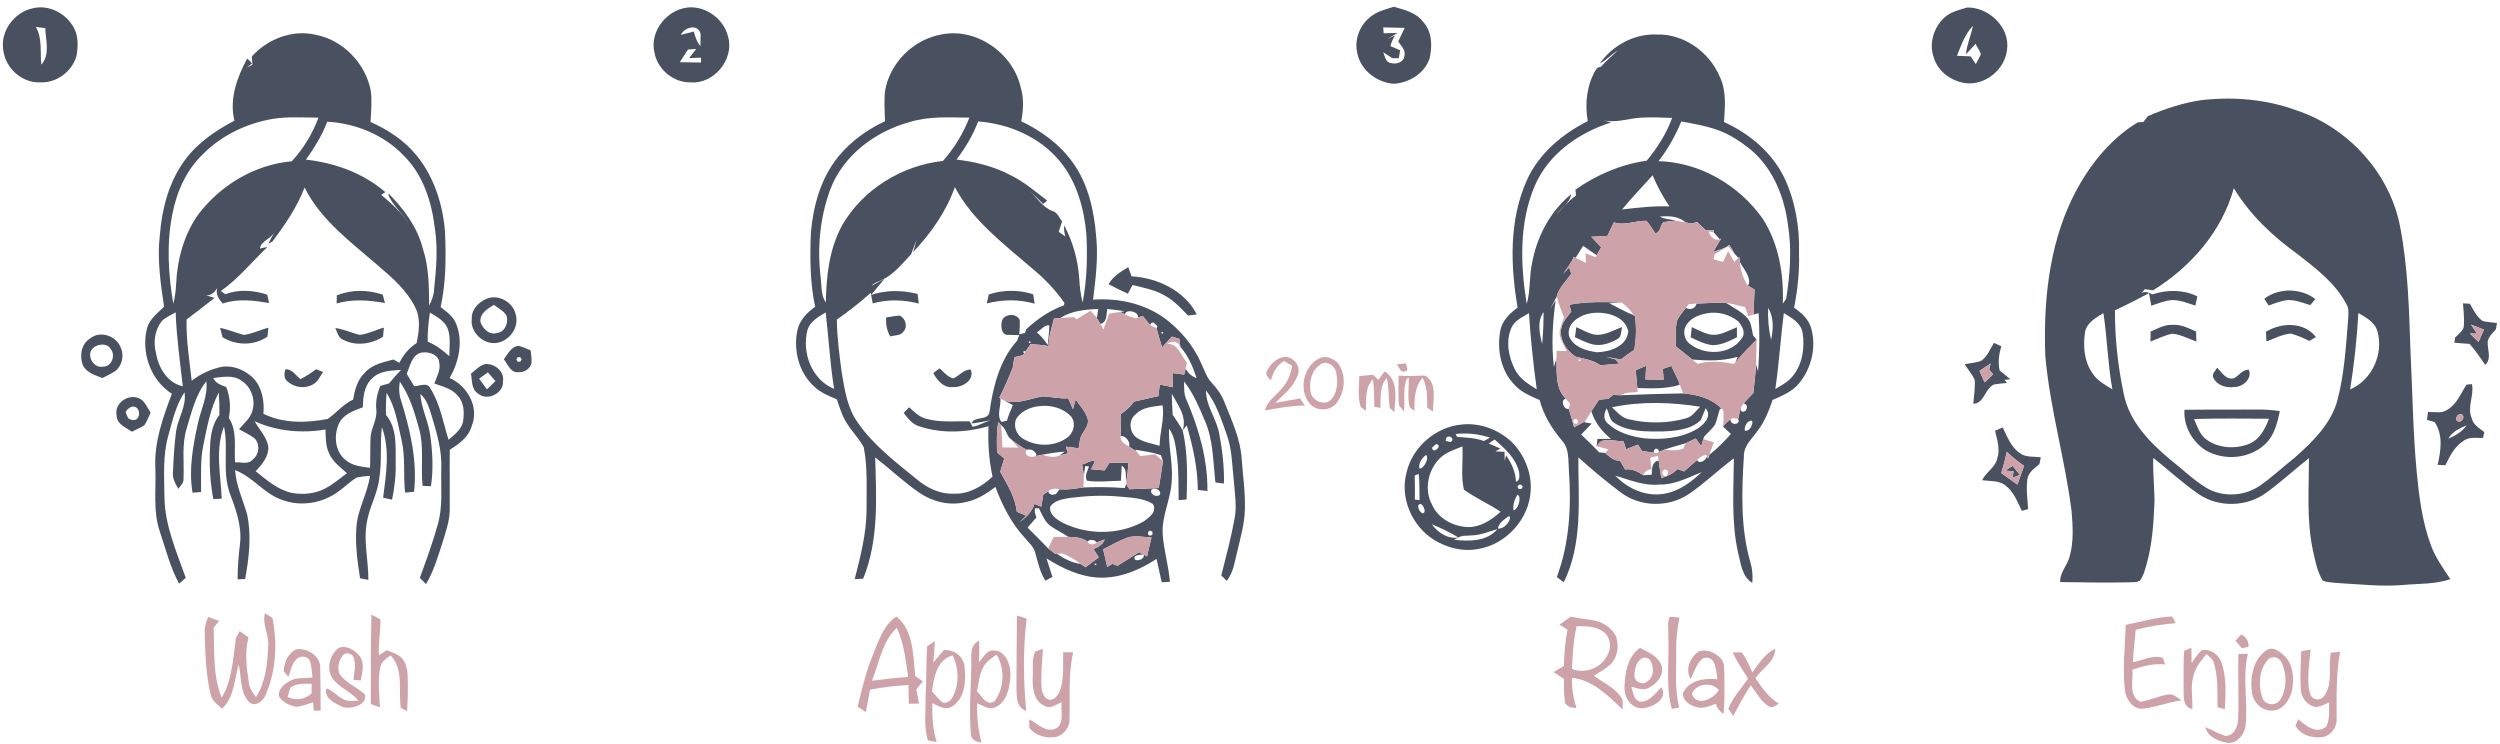 <?xml version="1.0" encoding="UTF-8" ?>
<!DOCTYPE svg PUBLIC "-//W3C//DTD SVG 1.1//EN" "http://www.w3.org/Graphics/SVG/1.1/DTD/svg11.dtd">
<svg width="800pt" height="238pt" viewBox="0 0 800 238" version="1.1" xmlns="http://www.w3.org/2000/svg">
<g id="#495160ff">
<path fill="#495160" opacity="1.00" d=" M 10.46 2.66 C 15.65 1.34 21.22 4.33 23.67 8.94 C 25.11 11.66 25.00 14.88 24.49 17.83 C 23.15 22.79 18.16 26.59 12.99 26.34 C 7.16 26.70 1.75 21.86 1.06 16.12 C -0.01 10.06 4.52 3.91 10.46 2.66 M 11.48 8.63 C 13.60 12.32 12.81 16.64 13.21 20.68 C 16.11 17.58 14.61 12.82 14.48 9.00 C 13.73 8.91 12.23 8.72 11.48 8.63 Z" />
<path fill="#495160" opacity="1.00" d=" M 218.46 2.71 C 224.72 0.98 231.63 5.63 233.01 11.84 C 235.01 18.99 228.42 26.99 220.99 26.35 C 215.51 26.51 210.38 22.19 209.43 16.82 C 207.94 10.67 212.49 4.22 218.46 2.71 M 217.85 11.16 C 219.24 10.83 220.64 10.47 222.03 10.10 C 222.47 11.76 222.97 13.45 224.13 14.76 C 224.15 13.79 224.18 11.85 224.20 10.88 C 223.36 7.48 219.08 8.66 217.85 11.16 M 220.15 15.85 C 219.27 17.20 218.40 18.54 217.54 19.90 C 219.80 19.94 222.07 19.98 224.34 20.01 L 224.32 18.46 C 223.36 18.49 221.46 18.56 220.50 18.59 C 221.07 17.86 222.22 16.38 222.79 15.65 C 222.13 15.70 220.81 15.80 220.15 15.85 Z" />
<path fill="#495160" opacity="1.00" d=" M 438.35 5.55 C 440.50 3.66 443.35 3.01 446.01 2.16 C 449.31 3.14 453.02 3.93 455.25 6.82 C 458.30 9.99 458.42 14.79 457.43 18.83 C 455.77 23.57 450.87 26.51 445.99 26.81 C 440.60 26.42 435.42 22.47 434.34 17.06 C 433.33 12.87 435.01 8.23 438.35 5.55 M 442.63 8.77 L 442.78 10.65 C 444.25 10.61 445.72 10.57 447.20 10.53 C 446.13 11.19 445.06 11.83 443.99 12.48 C 444.61 12.19 445.86 11.60 446.48 11.30 C 445.74 12.37 445.23 13.52 444.94 14.76 C 445.98 15.20 447.02 15.65 448.06 16.10 C 447.95 16.73 447.71 17.99 447.60 18.62 C 447.09 18.62 446.08 18.62 445.57 18.62 C 444.59 17.97 443.60 17.34 442.62 16.72 C 443.21 17.97 443.33 20.04 445.13 20.17 C 446.77 20.65 449.17 19.96 449.39 17.99 C 449.97 16.09 448.35 14.71 447.43 13.28 C 448.14 11.83 448.83 10.38 449.50 8.92 C 447.21 8.85 444.92 8.81 442.63 8.77 Z" />
<path fill="#495160" opacity="1.00" d=" M 629.48 2.40 C 636.37 2.24 643.36 8.77 642.24 16.02 C 641.50 22.29 635.30 27.32 629.02 26.63 C 624.47 26.00 620.11 22.92 618.81 18.39 C 617.16 13.89 618.82 8.60 622.37 5.48 C 624.35 3.73 627.01 3.15 629.48 2.40 M 626.23 17.85 C 627.68 17.91 629.14 17.97 630.60 18.03 C 631.14 18.87 631.70 19.70 632.27 20.52 C 632.66 19.76 633.46 18.23 633.85 17.46 C 633.64 16.20 632.64 15.18 632.18 14.01 C 631.15 15.15 630.13 16.29 629.07 17.39 C 629.41 14.25 630.72 11.34 631.35 8.27 C 628.76 10.92 627.59 14.50 626.23 17.85 Z" />
<path fill="#495160" opacity="1.00" d=" M 80.58 18.05 C 85.61 12.47 93.66 9.34 101.09 11.14 C 109.83 12.85 116.96 20.32 118.65 29.01 C 119.07 32.34 118.76 35.70 118.58 39.04 C 124.14 41.51 129.38 44.94 133.26 49.69 C 138.88 56.53 141.66 65.32 142.40 74.04 C 142.74 82.13 142.76 90.30 141.00 98.25 C 142.94 99.80 145.14 101.31 146.02 103.75 C 148.25 109.42 146.82 115.84 143.89 120.98 C 149.56 123.42 153.44 130.35 150.94 136.33 C 149.98 139.88 146.87 142.06 143.93 143.92 C 143.84 150.30 143.97 156.67 143.92 163.05 C 143.89 166.75 142.61 170.27 141.55 173.78 C 140.06 178.25 138.79 182.86 136.31 186.91 C 135.65 186.24 135.00 185.57 134.35 184.91 C 136.40 179.27 138.49 173.63 140.09 167.83 C 141.78 162.04 141.04 155.95 141.21 150.00 C 141.47 144.22 139.80 138.63 138.16 133.16 C 137.35 130.62 136.64 127.88 134.51 126.08 C 134.81 130.55 136.95 134.58 137.63 138.97 C 138.41 144.46 138.75 150.07 137.90 155.58 C 137.23 155.55 135.90 155.50 135.23 155.47 C 134.57 149.37 135.78 143.11 134.09 137.13 C 132.67 131.91 131.06 126.61 127.95 122.12 C 127.59 124.17 127.67 126.28 128.37 128.24 C 131.27 137.63 133.59 147.49 132.50 157.38 C 131.54 157.47 130.59 157.55 129.63 157.63 C 128.99 152.04 129.80 146.33 128.50 140.80 C 127.29 135.69 126.56 130.28 123.72 125.74 C 123.50 128.07 123.45 130.41 123.52 132.75 C 127.08 136.99 126.59 142.83 126.62 148.00 C 126.74 152.00 126.26 155.98 125.46 159.90 C 124.50 159.68 123.55 159.47 122.59 159.26 C 123.54 151.81 124.88 143.95 122.21 136.68 C 121.55 142.03 122.26 147.43 121.41 152.76 C 120.95 157.76 118.21 162.14 117.40 167.06 C 116.25 173.21 117.93 179.39 117.88 185.56 C 116.99 185.39 116.10 185.22 115.22 185.05 C 114.40 179.73 113.64 174.34 114.03 168.94 C 114.34 163.11 117.59 158.01 118.40 152.28 C 116.92 152.34 115.47 152.53 114.03 152.85 C 111.98 154.14 110.27 155.89 108.28 157.28 C 103.32 160.97 96.53 162.18 90.66 160.09 C 84.68 158.29 81.04 152.60 75.23 150.45 C 75.57 155.38 77.70 159.85 79.06 164.52 C 80.54 171.36 79.69 178.46 78.45 185.28 C 77.85 185.31 76.64 185.36 76.04 185.39 C 76.01 181.50 76.38 177.62 76.83 173.76 C 77.41 168.21 75.42 162.86 73.51 157.76 C 71.07 150.89 73.15 143.50 71.68 136.48 C 68.77 143.95 70.66 151.89 70.94 159.59 C 70.27 159.62 68.93 159.68 68.26 159.71 C 67.35 154.87 67.00 149.94 67.14 145.01 C 67.25 140.81 67.45 136.24 70.20 132.81 C 70.25 130.40 70.18 127.99 70.01 125.59 C 67.28 130.76 66.30 136.58 65.11 142.23 C 64.03 147.23 64.40 152.36 64.34 157.44 C 63.43 157.51 62.52 157.58 61.61 157.66 C 60.38 150.45 61.67 143.08 63.21 136.01 C 64.13 131.33 66.57 126.91 66.03 122.01 C 62.55 126.36 61.33 131.93 59.72 137.14 C 58.13 142.30 58.96 147.72 58.73 153.02 C 58.90 154.43 57.83 155.41 57.06 156.42 C 56.10 154.77 55.09 153.02 55.35 151.04 C 55.54 146.68 55.78 142.30 56.35 137.98 C 56.98 133.76 59.76 129.92 59.04 125.52 C 56.31 129.66 55.20 134.54 53.90 139.25 C 52.05 145.65 52.55 152.38 52.62 158.95 C 52.70 168.05 56.47 176.50 59.45 184.93 C 58.74 185.54 58.02 186.16 57.30 186.77 C 54.49 181.54 53.02 175.74 51.16 170.14 C 48.92 163.64 49.97 156.72 49.72 150.00 C 49.23 141.67 52.11 133.67 55.00 126.01 C 48.12 121.60 45.08 112.73 47.07 104.93 C 47.91 102.04 50.42 100.16 52.50 98.18 C 51.36 90.53 50.24 82.75 51.17 75.01 C 51.83 66.59 54.14 58.02 59.22 51.15 C 63.28 45.66 69.03 41.75 75.01 38.61 C 73.32 31.70 75.85 24.82 79.06 18.77 C 79.68 19.18 80.19 19.70 80.60 20.33 C 80.20 20.66 79.41 21.32 79.01 21.64 C 79.45 21.41 80.34 20.94 80.78 20.71 C 80.73 20.05 80.63 18.72 80.58 18.05 M 65.17 49.11 C 59.79 54.12 56.61 61.11 55.21 68.25 C 53.24 77.79 53.82 87.67 55.46 97.22 C 55.96 95.16 56.27 93.06 56.36 90.94 C 56.71 83.03 58.85 75.03 63.51 68.54 C 70.62 59.21 81.60 52.63 93.36 51.61 C 97.11 47.58 99.97 42.80 101.91 37.66 C 96.97 37.61 91.99 37.27 87.10 38.07 C 78.93 39.51 71.07 43.21 65.17 49.11 M 104.72 38.95 C 103.08 43.32 100.58 47.27 97.91 51.08 C 107.13 52.11 116.22 55.36 123.30 61.48 C 122.98 61.69 122.32 62.13 122.00 62.34 C 125.29 65.19 128.62 68.01 130.93 71.77 C 128.99 68.39 125.74 65.89 124.21 62.27 L 124.53 62.10 C 129.31 67.01 133.57 72.72 135.29 79.48 C 137.24 85.39 137.28 91.63 137.33 97.78 C 138.05 96.29 138.75 94.75 138.86 93.08 C 139.55 86.42 140.20 79.66 139.14 73.00 C 138.14 64.57 135.38 55.90 129.21 49.81 C 122.89 43.15 113.81 39.45 104.72 38.95 M 87.18 77.29 L 85.85 77.97 C 86.49 76.71 87.16 75.46 87.86 74.23 C 86.77 76.41 83.49 77.10 83.18 79.54 C 83.97 79.31 84.76 79.16 85.57 79.08 C 80.58 83.74 76.29 89.20 70.66 93.14 C 71.14 93.48 71.62 93.81 72.11 94.14 C 76.38 92.49 81.23 92.87 85.52 94.29 C 85.67 94.96 85.96 96.29 86.11 96.96 C 81.18 96.15 76.11 95.46 71.27 97.14 C 70.02 95.75 68.97 94.16 69.48 92.21 C 68.67 93.53 67.65 94.56 65.98 94.51 C 66.65 94.72 67.99 95.12 68.66 95.33 C 65.71 97.68 62.70 99.95 59.70 102.24 C 59.54 108.82 60.63 115.32 61.34 121.84 C 64.18 119.64 67.50 118.08 71.03 117.37 C 74.69 116.81 78.43 118.45 81.03 120.98 C 83.91 124.00 84.65 128.38 84.28 132.40 C 90.61 135.57 98.11 135.37 104.89 134.06 C 107.65 132.11 109.83 129.33 112.99 127.87 C 113.51 124.84 114.31 121.69 116.57 119.46 C 118.87 116.66 122.58 115.92 125.90 115.05 C 126.38 115.31 127.32 115.84 127.80 116.11 C 129.08 113.56 130.86 111.30 133.31 109.80 C 134.10 106.04 134.69 101.90 132.86 98.34 C 130.18 92.89 125.50 88.85 120.96 84.98 C 112.34 77.48 102.69 70.51 97.47 60.01 C 95.03 66.31 91.21 71.91 87.18 77.29 M 51.79 102.73 C 49.52 105.56 49.01 109.47 49.90 112.93 C 50.69 117.63 53.51 122.51 58.49 123.62 C 57.61 115.74 56.48 107.88 56.21 99.95 C 54.72 100.83 53.05 101.50 51.79 102.73 M 137.58 100.02 C 137.11 103.10 136.79 106.21 136.86 109.33 C 139.47 110.39 141.71 112.10 143.79 113.98 C 143.75 111.02 144.34 107.90 143.22 105.06 C 142.22 102.60 139.70 101.35 137.58 100.02 M 135.11 112.80 C 131.82 113.26 131.28 117.09 130.13 119.59 C 130.95 120.90 131.74 122.24 132.54 123.57 C 134.21 123.61 136.72 122.16 137.68 124.23 C 140.84 129.20 141.81 135.18 143.53 140.73 C 145.37 139.11 147.61 137.53 148.16 134.98 C 148.60 132.12 148.57 128.78 146.42 126.57 C 144.57 124.32 141.61 123.69 139.01 122.73 C 139.73 120.54 141.15 118.33 140.54 115.93 C 140.30 113.41 137.25 112.50 135.11 112.80 M 119.08 121.09 C 116.48 123.42 116.22 127.08 116.09 130.34 C 113.16 131.42 109.81 132.57 108.42 135.65 C 106.71 139.44 107.22 144.66 110.71 147.30 C 112.85 149.10 115.74 149.33 118.40 149.69 C 118.55 146.47 118.42 143.26 118.57 140.04 C 118.71 136.95 120.80 134.23 120.41 131.08 C 120.15 128.46 120.70 125.88 121.72 123.47 C 122.40 123.28 123.78 122.91 124.46 122.72 C 125.69 121.21 127.01 119.77 128.34 118.36 C 125.13 118.62 121.49 118.59 119.08 121.09 M 68.23 120.97 C 69.01 122.67 70.74 123.23 72.37 123.82 C 73.66 126.99 73.89 130.40 73.23 133.74 C 76.00 137.97 74.89 143.18 75.21 147.94 C 77.08 147.83 79.45 148.74 80.86 147.06 C 82.91 145.52 83.33 142.27 81.55 140.36 C 80.02 139.12 78.19 138.33 76.49 137.35 C 78.17 135.35 80.48 133.56 80.93 130.82 C 81.68 127.43 80.23 123.68 77.25 121.82 C 74.62 119.89 71.20 120.62 68.23 120.97 M 81.48 134.80 C 82.99 137.49 85.38 139.84 85.88 143.00 C 85.97 146.16 83.83 148.64 81.81 150.80 C 85.36 153.59 88.91 156.81 93.48 157.74 C 97.07 158.38 100.92 157.99 104.17 156.26 C 106.64 154.92 108.79 153.10 111.03 151.42 C 108.92 149.52 106.46 147.77 105.32 145.08 C 104.16 142.71 104.22 140.01 104.16 137.44 C 96.51 138.73 88.58 138.01 81.48 134.80 Z" />
<path fill="#495160" opacity="1.00" d=" M 283.23 28.99 C 284.78 20.16 292.12 12.78 300.92 11.10 C 312.19 8.58 324.17 16.88 326.63 27.99 C 327.70 31.52 327.46 35.23 326.79 38.80 C 333.12 41.83 338.96 46.06 343.12 51.77 C 348.23 58.72 350.13 67.45 350.80 75.90 C 351.47 82.58 350.57 89.27 349.79 95.89 C 357.89 95.30 366.34 97.13 372.93 102.02 C 377.80 105.72 381.89 110.56 384.35 116.18 C 385.38 118.31 386.05 120.70 387.71 122.45 C 389.47 124.32 390.98 126.42 391.88 128.84 C 394.20 134.69 396.99 140.56 397.35 146.95 C 397.73 152.31 398.54 157.65 398.36 163.04 C 398.26 167.55 396.99 171.91 395.97 176.27 C 395.11 179.55 394.76 183.12 392.56 185.86 C 392.12 185.43 391.25 184.58 390.81 184.15 C 392.35 178.11 393.94 172.06 395.07 165.93 C 395.82 161.99 395.14 158.00 394.84 154.06 C 394.26 148.94 394.30 143.68 392.46 138.80 C 390.72 134.00 389.16 128.98 385.92 124.94 C 385.87 129.91 389.27 133.94 390.14 138.71 C 391.16 143.98 391.77 149.36 391.67 154.73 C 390.75 154.62 389.84 154.50 388.94 154.39 C 388.17 147.75 388.28 140.81 385.54 134.57 C 383.69 130.24 381.85 125.82 378.93 122.08 C 378.89 124.12 378.81 126.26 379.76 128.14 C 383.68 137.30 386.48 147.08 386.38 157.12 C 385.61 157.04 384.08 156.87 383.31 156.78 C 383.26 149.74 381.70 142.86 379.77 136.13 L 378.45 137.70 C 379.92 133.42 376.92 129.56 374.97 126.01 C 375.01 128.25 375.11 130.48 375.25 132.72 C 376.36 134.34 377.47 135.98 378.45 137.70 C 380.13 144.96 379.96 152.43 379.71 159.83 C 379.08 159.88 377.80 160.00 377.16 160.06 C 377.06 155.63 377.25 151.17 376.71 146.76 C 376.26 143.47 376.12 139.96 374.10 137.16 C 373.82 142.81 375.42 148.38 374.95 154.03 C 374.65 159.81 371.67 165.17 372.07 171.02 C 372.44 176.12 373.93 181.07 374.38 186.17 C 373.50 186.21 372.62 186.26 371.74 186.32 C 371.17 183.83 370.62 181.34 370.10 178.85 C 364.72 182.36 358.50 185.02 351.97 184.85 C 345.77 184.67 340.05 181.91 334.88 178.70 C 335.49 180.66 336.13 182.63 336.77 184.59 C 336.21 184.90 335.11 185.52 334.55 185.83 C 332.73 183.08 332.13 179.81 331.22 176.70 C 330.68 174.82 329.09 173.56 327.92 172.09 C 323.62 167.44 320.72 161.71 318.54 155.82 C 315.67 157.97 312.57 160.01 308.97 160.67 C 303.91 161.93 298.44 160.59 294.19 157.67 C 289.21 154.25 284.83 150.06 280.06 146.37 C 280.44 159.35 281.24 172.88 276.21 185.18 C 275.30 185.23 274.40 185.27 273.50 185.32 C 275.37 178.01 277.28 170.63 277.30 163.02 C 277.24 156.39 277.70 149.66 276.39 143.12 C 275.01 140.47 272.86 138.34 271.25 135.85 C 269.58 133.42 268.72 130.57 267.81 127.81 C 265.24 126.69 262.53 125.66 260.50 123.66 C 255.70 119.28 253.84 112.16 255.13 105.90 C 255.76 102.57 258.17 100.06 260.85 98.18 C 259.17 90.31 259.15 82.23 259.50 74.23 C 260.28 65.66 262.72 56.92 268.25 50.14 C 272.22 45.23 277.50 41.47 283.19 38.79 C 283.11 35.53 282.84 32.25 283.23 28.99 M 291.27 39.01 C 280.10 41.99 269.75 49.73 265.63 60.78 C 262.35 69.72 261.47 79.50 262.63 88.93 C 262.94 91.58 262.67 94.48 264.27 96.80 C 264.40 88.35 265.36 79.59 269.50 72.08 C 276.11 60.57 288.64 52.92 301.75 51.50 C 305.36 47.42 308.21 42.73 310.20 37.65 C 303.87 37.59 297.40 37.13 291.27 39.01 M 313.02 38.86 C 311.34 43.26 308.91 47.33 306.07 51.07 C 311.99 51.76 317.87 53.15 323.17 55.96 C 327.57 58.03 331.24 61.27 335.09 64.17 C 334.69 64.57 334.25 64.93 333.78 65.26 C 332.33 63.78 330.86 62.33 329.37 60.91 C 331.80 63.22 333.62 66.38 336.91 67.57 C 338.44 68.01 338.86 69.72 339.89 70.78 C 339.51 71.91 339.14 73.05 338.78 74.19 C 339.48 74.68 340.19 75.17 340.90 75.66 C 340.61 74.50 340.37 73.32 340.54 72.12 C 343.32 77.34 344.94 83.16 345.35 89.06 C 345.50 91.66 345.79 94.27 346.43 96.81 C 347.82 89.65 348.01 82.32 347.65 75.06 C 346.92 66.78 344.61 58.32 339.28 51.76 C 332.90 43.92 322.97 39.62 313.02 38.86 M 305.56 59.89 C 302.76 67.73 297.91 74.63 292.23 80.64 C 292.59 79.30 292.96 77.96 293.35 76.62 C 292.76 78.20 292.17 79.78 291.57 81.35 C 288.70 84.34 286.08 87.82 282.21 89.56 C 281.07 90.19 279.72 90.43 278.88 91.48 C 280.25 90.71 281.62 89.95 283.02 89.21 C 281.61 90.94 280.15 92.63 278.76 94.38 L 278.63 93.71 C 275.20 96.78 271.57 99.63 267.79 102.26 C 267.85 107.94 268.60 113.59 269.36 119.22 C 270.29 124.76 271.14 130.62 274.53 135.29 C 279.58 142.57 286.74 147.96 293.54 153.51 C 296.74 156.17 300.74 158.12 305.00 157.97 C 309.81 158.23 314.24 155.75 317.61 152.51 C 316.45 147.21 316.11 141.79 316.32 136.38 C 309.16 138.47 301.28 138.80 294.15 136.42 C 291.92 135.79 290.53 133.86 289.17 132.13 C 289.75 131.52 290.33 130.92 290.91 130.32 C 292.52 131.73 294.07 133.40 296.23 133.96 C 300.79 135.30 305.61 134.71 310.29 134.83 C 310.53 135.26 311.01 136.13 311.24 136.57 C 313.20 136.22 315.03 135.08 316.96 134.48 C 314.94 134.88 312.92 135.30 310.87 135.51 C 311.70 133.02 316.11 134.79 316.64 131.87 C 317.74 123.78 319.90 115.22 325.46 109.05 L 326.17 107.25 C 325.15 107.22 323.12 107.17 322.10 107.14 C 320.45 106.82 320.32 104.56 320.52 103.23 C 320.69 100.43 325.23 99.88 326.33 102.41 C 326.37 103.94 326.32 105.46 326.17 106.99 L 328.00 106.55 L 328.42 105.34 C 331.92 102.08 335.91 99.35 340.43 97.71 L 340.63 96.95 C 337.81 92.94 334.46 89.33 330.67 86.22 C 321.53 78.28 311.35 70.83 305.56 59.89 M 339.25 101.78 C 338.76 101.82 337.77 101.91 337.27 101.95 C 336.53 104.88 335.57 107.76 335.52 110.82 C 333.71 110.23 331.70 110.40 329.82 110.10 C 329.40 110.71 328.54 111.95 328.11 112.56 L 327.69 112.27 L 327.39 112.70 L 327.81 112.99 L 327.35 113.66 C 326.42 113.88 325.50 114.10 324.59 114.32 C 324.42 115.43 324.25 116.54 324.08 117.65 C 322.72 120.89 321.47 124.15 319.77 127.24 C 324.09 130.26 329.02 127.59 333.55 126.85 C 336.31 126.92 339.04 127.65 341.82 127.46 C 342.33 128.62 342.84 129.78 343.35 130.94 C 343.56 130.17 343.99 128.63 344.20 127.85 C 345.60 129.78 347.26 131.61 348.04 133.90 C 348.77 136.61 345.87 138.39 345.57 140.92 C 345.47 141.55 345.27 142.82 345.17 143.45 C 343.82 143.27 342.46 143.10 341.11 142.94 C 341.26 143.47 341.56 144.54 341.71 145.07 C 340.85 145.30 339.99 145.52 339.14 145.74 L 340.72 144.52 C 338.32 144.69 335.96 145.04 333.61 145.50 C 333.08 145.61 332.02 145.82 331.49 145.93 L 331.64 145.37 C 330.97 144.08 329.93 143.61 328.53 143.94 C 326.56 142.89 324.72 141.62 323.05 140.14 C 322.00 138.90 321.77 136.92 320.35 136.06 C 320.13 135.81 319.68 135.30 319.46 135.04 C 318.83 138.24 319.02 141.53 319.04 144.77 C 319.81 145.42 320.59 146.06 321.36 146.72 C 320.93 148.13 320.50 149.55 320.07 150.97 C 322.31 155.01 324.86 159.07 325.40 163.77 C 326.40 164.19 327.40 164.61 328.40 165.04 C 327.68 165.70 326.97 166.36 326.26 167.03 C 328.44 165.56 330.18 163.76 331.04 161.23 C 331.58 161.46 332.66 161.91 333.20 162.13 C 333.41 160.83 333.64 159.54 333.86 158.24 C 334.26 157.98 335.05 157.47 335.45 157.21 L 335.71 157.93 L 336.68 158.35 L 337.88 158.11 C 338.19 157.72 338.80 156.94 339.10 156.55 C 341.64 156.85 344.17 156.30 346.69 155.98 C 351.11 155.82 355.54 155.83 359.96 156.18 C 360.06 155.86 360.26 155.21 360.36 154.89 C 360.62 155.31 361.14 156.15 361.40 156.56 C 364.53 156.47 367.66 156.30 370.79 156.16 C 371.32 153.31 371.69 150.43 372.14 147.57 C 371.98 147.09 371.65 146.13 371.49 145.65 C 368.82 144.74 366.00 144.35 363.23 143.89 L 363.98 144.84 C 363.17 144.05 362.20 143.48 361.26 142.90 C 361.89 141.52 360.07 139.15 358.57 139.60 C 358.70 137.23 358.78 134.85 358.70 132.47 C 360.30 131.38 361.77 130.11 362.88 128.51 C 365.49 127.93 368.10 127.35 370.70 126.74 C 370.84 125.50 370.98 124.27 371.12 123.04 C 372.51 123.33 373.91 123.63 375.30 123.92 C 375.25 122.41 375.22 120.89 375.19 119.38 C 376.13 119.50 378.00 119.73 378.94 119.85 C 379.06 119.37 379.31 118.39 379.43 117.91 C 380.00 119.27 381.17 120.31 382.93 121.03 C 381.74 117.44 380.25 113.83 377.71 110.96 C 377.63 110.33 377.46 109.07 377.38 108.44 C 376.79 108.26 375.60 107.89 375.00 107.71 C 373.95 108.86 372.92 110.03 371.86 111.17 C 371.22 109.13 370.65 107.07 370.09 105.01 L 370.38 104.36 C 370.06 104.07 369.44 103.48 369.12 103.18 L 368.32 103.40 L 368.05 104.04 C 367.23 103.07 366.44 102.08 365.66 101.09 C 365.27 101.24 364.49 101.52 364.10 101.66 C 364.69 99.74 360.27 98.70 359.98 100.59 C 359.61 100.40 358.88 100.01 358.51 99.82 L 359.88 99.57 C 358.02 99.28 356.17 99.08 354.31 98.87 C 354.00 100.68 354.36 103.05 352.13 103.67 C 351.60 102.67 350.97 101.74 350.25 100.87 L 351.02 101.73 C 351.12 101.01 351.32 99.57 351.43 98.85 C 347.25 99.06 342.84 99.43 339.25 101.78 M 258.42 105.49 C 256.51 112.77 259.65 121.44 266.92 124.45 C 265.59 116.33 265.18 108.13 264.22 99.98 C 261.93 101.35 259.31 102.79 258.42 105.49 M 331.77 106.32 C 333.15 107.50 334.30 108.87 335.27 110.41 C 335.45 108.32 335.77 106.24 335.77 104.14 C 334.29 103.75 333.07 105.70 331.77 106.32 M 371.68 106.23 L 371.69 106.75 L 372.20 106.74 L 372.20 106.23 L 371.68 106.23 M 329.25 109.26 L 329.25 109.76 L 329.75 109.76 L 329.75 109.26 L 329.25 109.26 M 320.13 127.46 C 320.41 129.89 318.79 132.93 320.48 135.01 C 320.91 134.91 321.78 134.73 322.21 134.64 C 322.70 132.92 323.41 131.28 324.12 129.65 C 323.13 129.10 321.13 128.01 320.13 127.46 M 332.18 130.01 C 329.40 130.36 326.65 131.70 325.12 134.12 C 324.30 136.28 325.16 138.86 327.04 140.17 C 331.22 142.94 337.03 143.07 341.22 140.25 C 343.47 138.85 344.50 135.48 342.75 133.29 C 340.13 130.44 335.92 129.44 332.18 130.01 M 363.49 132.52 C 360.92 134.36 361.38 138.65 364.01 140.24 C 366.16 141.55 368.69 141.97 371.08 142.65 C 371.08 138.29 372.71 134.06 372.01 129.70 C 369.07 130.15 365.69 130.20 363.49 132.52 M 368.48 156.73 C 367.75 158.09 370.12 159.32 371.10 158.36 C 371.89 156.93 369.48 155.71 368.48 156.73 M 342.28 159.35 C 340.07 159.74 337.47 160.10 336.08 162.09 C 335.62 164.62 338.15 166.23 340.06 167.28 C 348.05 171.25 358.02 171.24 365.87 166.92 C 367.65 165.71 370.45 163.66 368.90 161.25 C 365.84 159.33 362.09 159.28 358.61 158.94 C 353.17 158.39 347.69 158.65 342.28 159.35 M 331.16 162.67 C 331.05 163.65 331.22 164.62 331.67 165.56 C 330.72 166.65 329.77 167.73 328.82 168.82 C 331.04 171.01 333.25 173.21 335.39 175.49 C 336.16 176.08 336.93 176.67 337.71 177.26 L 338.23 177.22 C 340.52 178.79 343.01 180.11 345.80 180.47 L 344.65 179.60 C 345.55 180.23 346.45 180.87 347.35 181.53 C 348.76 180.48 350.17 179.42 351.59 178.36 C 351.03 177.48 350.48 176.59 349.93 175.71 C 351.43 175.05 352.92 174.30 353.50 172.63 C 352.86 172.87 351.58 173.34 350.94 173.57 L 350.16 172.89 L 348.84 172.75 L 347.97 173.29 C 346.23 171.99 343.96 171.84 341.87 171.80 C 340.06 170.60 338.11 169.64 336.32 168.42 C 334.34 167.07 333.49 164.70 332.46 162.65 C 332.13 162.66 331.49 162.67 331.16 162.67 M 367.38 170.20 L 367.37 171.05 L 368.09 171.47 L 368.79 171.05 L 368.79 170.20 L 368.08 169.77 L 367.38 170.20 M 360.48 172.14 C 357.89 173.14 355.48 174.53 353.01 175.77 C 353.45 177.65 353.89 179.53 354.32 181.42 C 354.74 181.17 355.57 180.67 355.99 180.41 C 356.38 180.58 357.17 180.90 357.57 181.06 C 359.86 179.59 362.20 178.20 364.49 176.72 C 364.85 176.91 365.56 177.28 365.92 177.47 C 366.21 177.62 366.77 177.91 367.06 178.06 C 367.49 176.03 367.98 174.01 368.48 171.99 C 365.83 171.87 363.05 171.18 360.48 172.14 M 363.19 179.08 C 364.15 179.73 366.56 178.73 365.92 177.47 C 365.01 177.43 362.29 177.61 363.19 179.08 M 350.32 180.33 L 350.32 180.83 L 350.81 180.84 L 350.82 180.34 L 350.32 180.33 Z" />
<path fill="#495160" opacity="1.00" d=" M 511.95 20.30 C 515.97 14.56 522.93 10.78 530.00 11.04 C 538.66 10.72 546.92 16.53 550.26 24.42 C 552.53 28.96 551.99 34.17 551.68 39.06 C 559.76 42.70 566.99 48.74 570.94 56.79 C 574.51 64.30 575.91 72.72 575.69 81.00 C 575.86 86.86 575.23 92.71 574.12 98.46 C 576.51 100.14 578.87 102.21 579.62 105.18 C 581.29 111.20 579.61 118.02 575.61 122.78 C 573.44 125.37 570.22 126.65 567.22 127.99 C 566.05 131.41 564.74 134.84 562.52 137.73 C 560.77 140.30 557.99 142.55 558.05 145.95 C 557.34 157.23 556.93 168.83 560.09 179.82 C 560.77 181.99 560.93 184.25 560.73 186.51 C 557.39 184.52 557.11 180.37 556.21 176.98 C 553.95 167.02 554.76 156.77 554.84 146.66 C 549.91 150.32 545.50 154.65 540.41 158.09 C 533.93 162.49 524.69 162.28 518.49 157.47 C 513.85 153.97 509.39 150.24 505.06 146.36 C 505.07 159.72 506.53 173.96 500.40 186.32 C 499.85 185.90 498.74 185.07 498.19 184.65 C 502.26 173.77 502.87 161.92 502.04 150.43 C 501.79 147.30 502.22 143.71 499.98 141.18 C 496.72 137.30 493.97 132.96 492.68 128.01 C 489.85 126.77 486.88 125.57 484.75 123.26 C 480.25 118.74 478.95 111.86 480.10 105.76 C 480.71 102.58 483.12 100.27 485.63 98.43 C 483.33 84.86 482.86 70.29 488.67 57.50 C 492.51 49.05 499.94 42.89 508.07 38.75 C 507.12 33.25 507.73 27.33 510.59 22.46 C 510.93 21.79 511.48 21.44 512.25 21.41 C 513.87 19.50 515.84 17.96 517.62 16.21 C 515.60 17.39 514.08 19.28 511.95 20.30 M 513.03 38.48 C 513.66 38.65 514.94 39.00 515.58 39.18 C 505.26 42.40 495.54 49.24 491.15 59.40 C 486.06 71.30 486.51 84.74 488.55 97.28 C 489.81 92.96 489.29 88.39 490.29 84.03 C 491.84 75.64 496.12 67.55 502.78 62.14 C 502.40 64.93 499.55 66.52 497.95 68.65 C 500.02 66.58 501.91 64.32 504.28 62.59 C 504.30 61.97 504.24 61.34 504.12 60.70 C 510.92 55.91 518.70 52.58 526.97 51.41 C 530.34 47.28 533.27 42.77 535.08 37.73 C 531.73 37.61 528.38 37.45 525.04 37.66 C 521.02 37.89 517.05 39.45 513.03 38.48 M 538.01 38.86 C 536.16 43.40 533.73 47.68 530.74 51.57 C 543.93 51.92 556.48 59.25 564.04 69.94 C 569.21 77.96 570.85 87.76 570.50 97.18 L 571.59 95.56 C 572.80 87.81 573.42 79.85 572.16 72.06 C 571.04 63.21 567.54 54.30 560.72 48.31 C 557.15 45.35 553.20 42.69 548.74 41.30 C 545.25 40.14 541.61 39.54 538.01 38.86 M 519.05 67.03 C 524.09 66.43 529.14 65.86 534.23 66.05 C 532.09 62.93 530.31 59.58 528.84 56.10 C 525.55 59.73 522.17 63.27 519.05 67.03 M 531.15 69.31 C 532.69 70.20 534.57 70.11 536.26 70.61 C 534.89 70.68 533.55 70.86 532.23 71.14 C 531.29 72.17 531.25 74.55 529.69 74.63 C 528.72 73.33 527.94 71.88 526.87 70.67 C 523.37 70.52 519.95 72.32 516.45 71.17 C 515.72 72.61 515.03 74.05 514.35 75.49 C 512.62 75.57 510.89 75.66 509.19 75.77 C 510.23 76.90 511.30 78.02 512.38 79.12 C 511.89 79.97 511.42 80.81 510.95 81.66 C 509.48 80.69 508.04 79.69 506.61 78.67 C 505.79 79.95 504.97 81.23 504.18 82.52 L 503.58 82.24 C 502.78 84.28 501.29 85.99 500.17 87.68 C 500.65 87.15 501.63 86.09 502.11 85.56 L 502.80 87.57 C 501.22 89.98 498.80 92.07 498.14 94.94 C 497.47 96.22 496.78 97.48 496.10 98.74 C 496.66 97.85 497.23 96.97 497.81 96.08 C 496.84 103.13 496.39 110.31 497.26 117.39 C 497.46 116.74 497.85 115.43 498.05 114.78 C 498.21 119.16 497.64 124.26 501.07 127.61 C 499.19 127.88 500.34 131.21 501.99 130.83 C 502.63 132.78 503.19 134.76 503.72 136.74 C 504.89 136.09 506.05 135.44 507.24 134.81 L 507.03 135.14 L 509.35 135.53 C 508.21 136.71 507.10 137.88 505.97 139.06 C 507.94 140.92 509.88 142.82 511.78 144.77 C 512.24 144.81 513.15 144.89 513.61 144.93 C 515.04 146.13 516.39 147.52 518.42 147.41 C 518.95 148.35 519.48 149.30 520.03 150.24 C 522.25 149.88 524.09 150.90 525.88 152.09 C 526.55 152.04 527.88 151.95 528.55 151.90 C 528.61 150.13 528.55 147.84 530.75 147.32 C 531.00 149.22 531.29 151.12 531.61 153.01 C 533.50 152.39 535.38 151.62 536.76 150.11 C 537.47 150.35 538.18 150.60 538.90 150.85 C 540.31 149.63 541.71 148.40 543.10 147.16 C 543.52 148.78 546.13 147.23 546.21 146.00 L 546.57 146.76 C 546.68 146.45 546.89 145.83 547.00 145.52 C 549.53 143.56 551.76 141.26 553.89 138.87 C 553.26 138.28 552.00 137.09 551.37 136.50 C 552.03 135.63 552.81 134.88 553.73 134.26 L 553.94 135.09 L 554.82 135.65 L 555.85 135.55 L 556.43 134.84 L 556.22 134.03 C 556.50 132.80 556.73 131.54 557.14 130.34 C 556.91 131.72 557.38 132.10 558.56 131.48 C 559.35 130.28 559.16 129.47 557.98 129.07 C 558.96 127.94 560.00 126.86 561.06 125.79 C 561.38 122.76 561.75 119.73 561.94 116.69 C 562.10 117.22 562.43 118.29 562.59 118.82 C 563.04 112.63 563.13 106.40 562.76 100.20 L 561.22 100.65 C 561.21 97.99 561.33 95.33 561.46 92.68 C 560.66 92.21 559.88 91.73 559.12 91.24 L 559.65 90.97 C 560.15 88.28 557.92 86.07 556.76 83.83 C 556.71 83.43 556.61 82.62 556.56 82.21 L 556.24 82.53 C 555.91 82.16 555.26 81.41 554.93 81.03 C 554.49 80.09 553.97 79.21 553.35 78.38 C 551.92 79.66 549.90 79.90 548.20 80.67 C 549.02 79.19 549.89 77.74 550.80 76.32 L 550.32 76.54 C 549.84 76.01 548.89 74.94 548.41 74.40 L 548.39 73.69 C 547.75 73.69 546.47 73.70 545.83 73.70 L 545.63 73.50 C 544.78 72.68 543.93 71.86 543.07 71.05 C 542.61 71.18 541.67 71.43 541.21 71.56 C 540.75 71.46 539.84 71.26 539.39 71.16 C 537.12 69.13 534.01 69.06 531.15 69.31 M 565.82 98.49 C 565.64 101.93 565.98 105.38 566.73 108.74 C 567.50 105.35 567.65 101.59 565.82 98.49 M 483.70 104.79 C 481.75 109.08 482.70 114.11 484.74 118.18 C 486.19 121.12 489.07 122.92 491.76 124.60 C 490.65 116.50 489.78 108.37 489.27 100.21 C 487.23 101.46 484.76 102.49 483.70 104.79 M 493.48 110.06 C 493.83 106.67 493.94 103.26 493.93 99.86 C 491.81 102.89 492.65 106.74 493.48 110.06 M 570.82 100.20 C 569.79 108.28 569.29 116.42 568.10 124.49 C 570.01 123.32 572.11 122.27 573.56 120.49 C 576.82 116.65 577.60 111.21 576.81 106.37 C 576.21 103.27 573.28 101.68 570.82 100.20 M 559.61 134.87 C 558.59 135.26 557.34 138.84 559.39 137.62 C 560.51 137.23 561.73 133.57 559.61 134.87 M 531.02 155.06 C 526.10 155.54 521.49 153.58 516.90 152.20 C 520.89 156.49 527.06 159.15 532.94 157.92 C 537.47 157.06 541.28 154.18 544.55 151.07 C 540.18 152.82 535.87 155.18 531.02 155.06 Z" />
<path fill="#495160" opacity="1.00" d=" M 704.90 31.98 C 714.96 30.92 725.29 31.78 734.82 35.30 C 751.41 40.77 764.85 55.44 768.07 72.72 C 770.56 85.66 770.90 98.89 771.34 112.02 C 772.00 125.03 772.12 138.07 773.35 151.06 C 774.08 158.86 775.09 166.74 777.77 174.15 C 779.20 178.22 781.73 181.76 784.12 185.33 C 779.24 187.01 774.02 186.72 768.96 187.19 C 762.26 187.77 755.56 186.99 748.89 186.63 C 747.00 186.42 745.05 186.49 743.27 185.79 C 741.49 182.86 740.86 179.42 740.13 176.12 C 738.06 166.42 738.86 156.44 738.87 146.59 C 734.23 150.27 729.87 154.29 725.08 157.77 C 718.87 162.24 709.93 162.46 703.59 158.13 C 698.46 154.62 693.91 150.36 689.04 146.52 C 688.90 151.02 689.37 155.50 689.45 159.99 C 689.19 166.76 688.81 173.59 687.02 180.16 C 686.45 182.10 686.02 184.17 684.76 185.80 C 683.66 186.51 682.26 186.22 681.04 186.35 C 673.78 186.51 666.53 186.35 659.27 186.26 C 659.09 183.13 661.66 180.85 662.33 177.93 C 663.61 173.22 663.31 168.25 662.89 163.45 C 660.78 146.84 655.98 130.65 654.50 113.95 C 653.87 96.91 655.56 79.26 663.01 63.70 C 667.78 53.94 674.64 44.86 684.04 39.17 C 685.69 39.05 687.36 38.92 689.02 38.78 L 685.87 39.00 L 687.35 37.15 C 692.98 34.76 698.82 32.78 704.90 31.98 M 688.99 92.90 C 688.09 92.78 687.21 92.66 686.34 92.54 C 686.08 92.86 685.55 93.50 685.28 93.81 C 686.47 93.05 687.64 93.67 688.78 94.20 C 693.45 92.66 698.67 92.62 703.15 94.83 C 702.99 95.57 702.67 97.05 702.51 97.79 C 700.08 97.02 697.65 96.00 695.07 96.02 C 692.75 96.20 690.58 97.10 688.41 97.84 C 688.15 96.50 687.91 95.16 687.68 93.83 C 684.07 95.71 680.47 97.59 676.78 99.29 C 676.75 108.27 677.74 117.26 679.60 126.05 C 681.36 134.95 688.05 141.77 694.80 147.33 C 698.55 150.28 701.99 153.68 706.10 156.15 C 711.33 159.22 718.22 158.82 723.19 155.40 C 727.10 152.67 730.57 149.38 734.32 146.44 C 740.08 141.32 746.03 135.56 748.04 127.85 C 750.22 119.38 750.73 110.61 751.42 101.93 C 751.51 100.37 751.71 98.69 750.83 97.30 C 747.27 90.50 740.96 85.80 735.04 81.18 C 727.12 75.50 719.90 68.61 714.82 60.23 C 711.00 74.08 701.03 85.43 688.99 92.90 M 667.22 106.24 C 666.53 110.71 666.91 115.62 669.58 119.43 C 671.08 121.80 673.62 123.17 675.96 124.59 C 674.49 116.51 674.32 108.29 673.09 100.19 C 670.70 101.67 667.80 103.20 667.22 106.24 M 754.66 100.17 C 754.25 108.36 753.31 116.51 752.05 124.62 C 758.95 121.65 762.75 113.44 760.84 106.25 C 760.10 103.19 757.18 101.59 754.66 100.17 Z" />
<path fill="#495160" opacity="1.00" d=" M 354.74 90.93 C 356.16 88.44 358.64 86.92 361.04 85.49 C 361.30 86.23 361.84 87.69 362.10 88.43 C 370.37 88.88 379.09 93.01 382.98 100.62 C 382.28 100.71 380.89 100.89 380.19 100.98 C 377.96 98.70 375.78 96.28 372.96 94.71 C 369.74 92.78 366.00 92.08 362.40 91.21 C 361.91 92.13 361.42 93.06 360.93 93.99 C 358.83 93.05 356.76 92.03 354.74 90.93 Z" />
<path fill="#495160" opacity="1.00" d=" M 107.78 94.53 C 112.43 92.60 117.76 92.68 122.48 94.30 C 122.66 94.97 123.00 96.31 123.18 96.98 C 118.04 96.02 112.80 95.64 107.72 97.10 C 107.73 96.46 107.76 95.17 107.78 94.53 Z" />
<path fill="#495160" opacity="1.00" d=" M 278.76 94.38 C 283.57 92.75 288.74 92.82 293.63 94.06 C 293.73 94.83 293.92 96.37 294.02 97.14 C 289.17 95.87 284.12 95.74 279.27 97.08 C 279.15 96.41 278.89 95.06 278.76 94.38 Z" />
<path fill="#495160" opacity="1.00" d=" M 316.40 94.22 C 320.97 92.71 326.03 92.67 330.61 94.17 C 330.73 94.92 330.98 96.43 331.10 97.18 C 326.07 95.72 320.83 95.82 315.78 97.09 C 315.94 96.38 316.25 94.94 316.40 94.22 Z" />
<path fill="#495160" opacity="1.00" d=" M 724.57 95.62 C 729.14 92.01 736.35 92.15 740.91 95.71 C 740.35 96.35 739.81 96.99 739.27 97.64 C 736.93 96.91 734.58 95.95 732.10 96.02 C 729.97 96.24 727.97 97.05 725.98 97.76 C 725.63 97.23 724.92 96.15 724.57 95.62 Z" />
<path fill="#495160" opacity="1.00" d=" M 155.43 95.73 C 159.27 93.86 164.22 96.62 165.05 100.72 C 166.20 104.78 163.01 109.10 158.96 109.73 C 154.69 110.36 150.34 106.30 150.97 101.93 C 150.84 99.12 153.03 96.84 155.43 95.73 M 153.73 102.96 C 154.39 105.14 156.59 107.36 159.06 106.54 C 161.57 106.29 162.78 103.29 162.11 101.09 C 161.25 99.44 159.44 98.66 158.04 97.56 C 156.07 98.80 153.51 100.21 153.73 102.96 Z" />
<path fill="#495160" opacity="1.00" d=" M 502.19 97.52 C 507.72 96.46 513.37 96.62 518.97 96.81 C 517.98 96.87 515.98 97.00 514.99 97.06 C 517.56 98.39 520.10 99.77 522.78 100.88 L 523.14 101.03 C 523.72 104.64 523.57 108.31 522.99 111.92 C 521.51 112.92 520.06 113.96 518.64 115.03 C 517.07 114.76 515.51 114.47 513.95 114.19 C 514.71 114.40 516.23 114.81 516.99 115.01 C 517.27 115.35 517.84 116.04 518.12 116.38 C 516.12 116.55 514.12 116.72 512.12 116.88 C 509.79 115.22 506.96 114.83 504.26 114.18 C 501.55 112.39 499.32 109.38 499.50 106.00 C 499.53 103.47 501.37 101.60 502.80 99.72 C 502.59 98.99 502.39 98.25 502.19 97.52 M 509.22 100.21 C 505.66 100.71 501.15 103.41 502.10 107.58 C 503.50 111.11 507.62 112.25 511.03 112.72 C 515.12 112.60 520.66 110.85 521.04 106.02 C 519.98 100.98 513.62 99.58 509.22 100.21 Z" />
<path fill="#495160" opacity="1.00" d=" M 542.89 97.14 C 546.01 97.06 549.13 96.79 552.26 96.87 C 554.62 98.43 557.28 99.67 559.19 101.82 C 560.52 103.32 560.52 105.46 560.99 107.31 C 561.27 107.65 561.83 108.34 562.11 108.69 C 559.81 111.00 557.50 113.31 555.41 115.81 C 555.56 115.40 555.86 114.58 556.02 114.17 C 551.30 115.60 546.37 115.45 541.53 115.06 C 539.76 113.63 538.00 112.21 536.23 110.80 C 536.29 108.05 536.01 105.25 536.68 102.56 C 537.35 101.03 538.53 99.81 539.50 98.47 C 540.71 99.42 542.66 98.69 542.89 97.14 M 546.20 100.25 C 543.79 100.70 541.27 101.65 539.81 103.75 C 538.46 105.48 538.77 108.10 540.27 109.65 C 545.01 113.90 553.77 113.75 557.43 108.17 C 558.72 106.37 557.44 104.22 556.19 102.81 C 553.45 100.58 549.68 99.60 546.20 100.25 Z" />
<path fill="#495160" opacity="1.00" d=" M 788.16 97.07 C 788.72 97.10 789.82 97.16 790.37 97.20 C 791.53 99.16 792.49 101.43 794.47 102.73 C 795.95 103.09 797.49 103.17 799.03 103.35 C 798.94 103.86 798.78 104.87 798.69 105.38 C 797.72 106.58 796.38 107.63 796.07 109.21 C 795.86 111.78 797.49 114.69 795.25 116.75 C 793.70 114.44 792.12 112.14 790.27 110.05 C 788.64 109.93 787.03 109.81 785.42 109.68 C 785.47 109.27 785.57 108.45 785.62 108.04 C 786.70 106.83 788.48 105.84 788.45 103.99 C 788.60 101.68 788.30 99.37 788.16 97.07 M 790.70 103.86 C 791.33 104.84 791.99 105.81 792.66 106.78 C 792.07 106.76 790.91 106.72 790.33 106.70 C 791.25 107.61 792.19 108.52 793.13 109.43 C 793.70 108.11 794.27 106.79 794.85 105.48 C 793.46 104.94 792.07 104.39 790.70 103.86 Z" />
<path fill="#495160" opacity="1.00" d=" M 283.55 101.59 C 285.02 101.35 286.48 101.07 287.98 100.98 C 289.78 101.91 290.59 104.63 289.06 106.17 C 288.13 107.52 286.24 107.22 284.86 107.66 C 283.79 105.80 283.43 103.72 283.55 101.59 Z" />
<path fill="#495160" opacity="1.00" d=" M 688.19 106.10 C 690.36 105.17 692.51 103.90 694.96 103.95 C 697.74 103.70 700.28 104.99 702.75 106.09 C 702.77 106.89 702.81 108.49 702.83 109.28 C 700.26 108.41 697.79 106.96 695.04 106.79 C 692.64 107.32 690.42 108.42 688.15 109.29 C 688.16 108.49 688.18 106.90 688.19 106.10 Z" />
<path fill="#495160" opacity="1.00" d=" M 725.11 106.16 C 730.06 103.14 737.27 102.92 741.10 107.84 C 740.58 108.15 739.53 108.77 739.00 109.08 C 737.03 108.22 735.09 107.21 732.98 106.74 C 730.25 107.00 727.80 108.35 725.26 109.26 C 725.22 108.48 725.15 106.93 725.11 106.16 Z" />
<path fill="#495160" opacity="1.00" d=" M 70.44 104.90 C 73.02 105.45 75.46 106.50 78.01 107.17 C 80.74 106.84 83.24 105.53 85.90 104.87 C 85.82 105.59 85.65 107.02 85.57 107.73 C 81.27 110.67 75.60 110.62 71.21 107.91 C 70.95 106.91 70.69 105.90 70.44 104.90 Z" />
<path fill="#495160" opacity="1.00" d=" M 107.29 104.96 C 109.98 105.33 112.45 106.50 115.06 107.17 C 117.77 106.87 120.23 105.53 122.85 104.84 C 122.78 105.57 122.64 107.02 122.57 107.75 C 118.81 110.14 113.90 110.84 109.85 108.75 C 108.23 108.17 107.95 106.31 107.29 104.96 Z" />
<path fill="#495160" opacity="1.00" d=" M 504.42 104.68 C 506.26 105.51 508.04 106.57 510.04 107.03 C 513.28 107.63 516.16 105.65 519.11 104.67 C 518.66 105.97 518.98 107.82 517.51 108.54 C 514.95 110.00 511.75 111.02 508.85 109.97 C 507.15 109.45 505.57 108.65 503.98 107.91 C 504.09 107.10 504.31 105.49 504.42 104.68 Z" />
<path fill="#495160" opacity="1.00" d=" M 541.38 104.68 C 543.24 105.51 545.04 106.52 547.03 107.00 C 550.17 107.67 553.00 105.80 555.81 104.71 C 555.81 105.51 555.82 107.11 555.82 107.91 C 553.37 109.15 550.80 110.46 548.00 110.45 C 545.50 110.17 543.25 108.99 541.01 107.95 C 541.11 107.13 541.29 105.50 541.38 104.68 Z" />
<path fill="#495160" opacity="1.00" d=" M 28.89 108.27 C 32.06 105.68 37.18 107.49 38.61 111.14 C 39.80 113.65 39.13 116.98 36.92 118.71 C 35.61 119.61 34.15 120.24 32.74 120.97 C 30.44 120.04 27.70 119.29 26.52 116.87 C 25.37 113.89 25.96 110.00 28.89 108.27 M 30.17 111.07 C 27.18 113.04 29.71 118.06 33.00 117.32 C 35.76 117.41 37.12 113.59 35.38 111.65 C 34.39 109.80 31.66 110.00 30.17 111.07 Z" />
<path fill="#495160" opacity="1.00" d=" M 161.23 114.98 C 162.51 113.28 163.59 110.84 166.01 110.67 C 167.32 111.01 168.55 111.61 169.81 112.13 C 169.93 113.48 170.23 114.85 170.06 116.21 C 169.67 118.00 167.78 119.22 166.00 119.10 C 163.42 119.44 162.54 116.60 161.23 114.98 M 165.65 114.31 L 165.24 115.04 L 165.66 115.75 L 166.49 115.74 L 166.91 115.02 L 166.48 114.30 L 165.65 114.31 Z" />
<path fill="#495160" opacity="1.00" d=" M 634.22 115.31 C 636.01 113.86 636.90 111.64 638.05 109.71 C 638.83 110.07 639.62 110.44 640.41 110.81 C 639.67 113.32 639.30 115.93 639.88 118.52 C 641.02 119.45 642.16 120.40 643.30 121.35 L 641.43 121.56 C 641.63 121.81 642.05 122.31 642.25 122.56 C 640.85 122.65 639.47 122.81 638.10 123.03 C 635.11 124.29 635.11 128.98 631.47 129.23 C 631.62 126.64 632.14 124.05 631.88 121.46 C 631.03 119.69 629.72 118.21 628.68 116.56 C 630.50 116.14 632.51 116.17 634.22 115.31 M 633.45 118.69 C 633.98 119.92 634.51 121.15 635.06 122.38 C 635.97 121.52 636.97 120.71 637.78 119.73 C 637.47 119.36 636.84 118.63 636.53 118.26 C 636.67 117.61 636.83 116.96 636.99 116.32 C 635.81 117.11 634.62 117.90 633.45 118.69 Z" />
<path fill="#495160" opacity="1.00" d=" M 155.36 116.49 C 158.31 116.31 161.47 118.85 160.96 122.01 C 161.24 125.88 155.84 128.51 152.94 125.91 C 150.78 124.56 151.12 121.75 150.71 119.58 C 152.16 118.44 153.48 116.91 155.36 116.49 M 153.32 121.19 C 154.15 122.33 154.99 123.46 155.84 124.59 C 156.51 123.93 157.87 122.61 158.54 121.95 C 157.74 121.01 156.93 120.07 156.12 119.14 C 155.42 119.65 154.02 120.68 153.32 121.19 Z" />
<path fill="#495160" opacity="1.00" d=" M 523.43 118.45 C 524.54 117.98 525.64 117.51 526.76 117.05 C 526.68 118.51 526.61 119.97 526.54 121.43 C 528.49 121.45 530.43 121.46 532.39 121.48 C 532.31 120.62 532.15 118.90 532.07 118.04 C 532.76 117.80 534.14 117.33 534.83 117.10 C 535.68 119.12 536.93 121.02 537.52 123.13 C 533.12 124.51 528.49 124.31 523.95 124.17 C 523.77 122.26 523.60 120.35 523.43 118.45 Z" />
<path fill="#495160" opacity="1.00" d=" M 91.33 118.18 C 93.49 118.02 94.65 120.20 96.17 121.33 C 97.91 120.41 99.57 119.34 101.14 118.16 C 101.70 118.38 102.82 118.81 103.38 119.03 C 102.44 120.40 101.78 122.12 100.25 122.95 C 97.70 124.48 94.25 124.08 92.06 122.10 C 90.78 121.21 90.89 119.48 91.33 118.18 Z" />
<path fill="#495160" opacity="1.00" d=" M 298.65 119.36 C 299.15 118.99 300.16 118.25 300.66 117.88 C 302.00 119.07 303.21 120.57 305.00 121.10 C 306.94 120.30 308.39 118.18 310.64 118.26 C 312.00 121.63 307.89 124.06 305.00 123.86 C 301.95 124.23 299.92 121.74 298.65 119.36 Z" />
<path fill="#495160" opacity="1.00" d=" M 708.25 120.84 C 707.70 119.60 708.99 118.66 709.48 117.66 C 710.99 119.15 712.36 121.72 714.92 121.02 C 716.50 120.15 717.62 118.24 719.60 118.30 C 720.85 121.06 717.75 123.84 715.11 123.82 C 712.48 124.24 709.45 123.41 708.25 120.84 Z" />
<path fill="#495160" opacity="1.00" d=" M 783.03 131.18 C 786.19 129.46 787.41 125.92 789.28 123.09 C 789.72 123.04 790.59 122.96 791.02 122.91 C 791.81 126.54 789.38 130.21 790.94 133.78 C 791.37 135.93 793.38 137.02 794.99 138.25 C 794.88 138.73 794.67 139.67 794.56 140.15 C 792.44 140.22 790.03 139.67 788.24 141.14 C 785.43 142.93 783.92 145.98 782.53 148.88 C 781.90 148.85 780.66 148.78 780.03 148.75 C 781.11 144.20 781.83 139.19 779.09 135.05 C 778.48 134.88 777.25 134.54 776.63 134.37 C 776.73 133.52 776.84 132.66 776.96 131.81 C 778.98 131.77 781.23 132.41 783.03 131.18 M 787.33 132.54 C 786.02 132.47 785.31 134.92 786.95 134.91 C 788.25 134.97 788.95 132.55 787.33 132.54 M 783.48 140.35 C 785.71 139.41 787.88 138.18 789.29 136.14 C 787.04 137.05 784.72 138.14 783.48 140.35 Z" />
<path fill="#495160" opacity="1.00" d=" M 538.62 125.88 C 543.05 126.25 547.65 127.44 550.87 130.70 L 550.35 130.91 C 549.77 132.56 549.49 134.32 548.80 135.92 C 547.78 137.33 546.45 138.46 545.30 139.75 L 545.05 140.50 C 544.89 141.07 544.57 142.21 544.41 142.78 C 543.81 141.96 543.21 141.14 542.63 140.33 C 541.54 140.83 540.47 141.34 539.40 141.84 C 537.16 142.52 534.90 143.09 532.70 143.84 C 532.25 144.03 531.34 144.41 530.89 144.60 L 530.65 143.83 L 529.89 143.52 L 529.25 144.05 L 529.23 144.85 C 527.96 144.66 526.69 144.49 525.44 144.33 C 525.11 143.82 524.46 142.80 524.13 142.29 C 522.85 142.78 521.58 143.28 520.31 143.78 C 520.12 143.14 519.75 141.87 519.56 141.23 C 516.70 141.35 512.49 139.41 511.01 142.83 L 510.92 142.81 C 510.99 142.22 511.12 141.05 511.19 140.46 C 512.27 140.45 514.43 140.44 515.52 140.43 C 512.62 138.12 510.34 135.18 509.23 131.62 C 510.02 130.37 510.84 129.14 511.67 127.90 C 512.64 127.82 513.61 127.73 514.60 127.64 C 515.12 127.22 515.65 126.80 516.19 126.39 C 516.82 126.41 518.08 126.46 518.72 126.48 C 525.34 126.20 531.98 125.99 538.62 125.88 M 515.82 130.33 C 517.40 131.78 518.87 133.63 521.08 134.13 C 527.15 135.59 533.63 135.57 539.65 133.83 C 541.58 133.29 542.68 131.47 544.05 130.15 C 534.70 128.68 525.13 128.36 515.82 130.33 M 514.41 135.45 C 517.54 138.40 521.86 139.64 526.02 140.24 C 531.84 140.79 538.07 140.27 543.18 137.18 C 545.34 135.80 547.92 133.22 545.80 130.63 C 545.41 131.58 544.64 133.48 544.25 134.43 C 541.03 137.55 536.23 137.87 532.00 138.07 C 526.80 138.10 521.15 138.25 516.60 135.37 C 514.94 134.43 514.98 132.18 514.13 130.70 C 513.27 132.21 512.96 134.16 514.41 135.45 Z" />
<path fill="#495160" opacity="1.00" d=" M 37.31 132.95 C 36.53 129.23 40.65 126.14 44.08 127.30 C 46.25 127.95 47.02 130.33 48.18 132.02 C 47.54 133.37 47.07 134.82 46.21 136.05 C 44.96 136.91 43.54 137.46 42.19 138.13 C 40.28 136.79 37.34 135.74 37.31 132.95 M 40.91 130.89 L 40.16 131.85 C 40.38 132.36 40.80 133.37 41.02 133.87 L 41.95 134.31 C 45.41 135.39 45.33 129.19 41.89 130.23 L 40.91 130.89 Z" />
<path fill="#495160" opacity="1.00" d=" M 699.02 131.13 C 704.68 131.03 710.34 131.08 716.00 131.07 C 720.52 131.08 725.07 130.82 729.55 131.56 C 728.75 135.28 727.83 139.27 724.98 142.00 C 719.95 146.90 711.63 147.56 705.67 144.01 C 701.42 141.19 698.69 136.29 699.02 131.13 M 702.10 134.08 C 703.12 136.46 703.94 139.20 706.19 140.75 C 710.09 143.50 715.47 143.77 719.83 141.99 C 723.15 140.57 724.86 137.20 726.07 133.99 C 718.08 133.96 710.08 133.84 702.10 134.08 Z" />
<path fill="#495160" opacity="1.00" d=" M 467.53 135.87 C 473.38 135.15 479.35 137.37 483.65 141.33 C 487.77 145.41 490.20 151.28 489.82 157.10 C 489.30 166.11 481.93 174.26 473.02 175.67 C 468.17 176.65 463.08 175.32 458.92 172.77 C 451.80 168.38 447.81 159.15 450.15 151.02 C 452.02 143.04 459.40 136.68 467.53 135.87 M 466.29 139.81 C 469.17 140.03 472.10 140.09 474.84 141.13 C 475.49 140.78 476.15 140.41 476.81 140.04 C 473.24 138.89 469.50 138.45 465.78 138.88 C 465.91 139.11 466.17 139.58 466.29 139.81 M 462.68 140.37 L 462.65 141.10 C 463.03 141.19 463.79 141.35 464.18 141.44 C 465.92 140.43 463.45 138.72 462.68 140.37 M 476.37 141.91 C 477.31 142.32 479.18 143.13 480.12 143.54 C 479.73 143.76 478.93 144.21 478.54 144.43 C 479.27 144.47 480.73 144.54 481.46 144.58 C 481.47 145.55 481.48 146.52 481.50 147.50 C 481.61 147.04 481.83 146.13 481.95 145.68 C 483.65 148.22 485.04 151.02 485.09 154.15 C 486.43 153.88 486.22 152.15 486.12 151.14 C 485.15 146.65 481.54 143.55 478.28 140.64 C 477.63 141.06 477.00 141.48 476.37 141.91 M 459.46 142.12 C 459.16 142.40 458.57 142.97 458.27 143.25 C 458.49 145.70 462.01 142.27 459.46 142.12 M 461.21 146.22 C 457.05 149.94 455.54 156.49 458.25 161.49 C 460.22 166.02 465.22 168.59 470.00 168.67 C 473.96 168.63 477.34 166.29 480.19 163.77 C 476.41 161.20 472.16 159.37 468.45 156.70 C 467.40 152.20 468.25 147.45 467.97 142.85 C 465.64 143.81 463.15 144.57 461.21 146.22 M 456.37 145.59 C 455.04 146.43 453.76 148.38 454.26 149.95 C 455.71 149.94 457.40 146.55 456.37 145.59 M 452.71 152.16 C 452.78 154.73 452.79 157.31 452.76 159.88 C 453.14 159.91 453.89 159.98 454.27 160.01 C 454.16 157.22 454.30 154.43 453.99 151.65 C 453.67 151.78 453.03 152.03 452.71 152.16 M 486.09 155.10 L 485.57 155.67 L 485.96 156.46 L 486.85 156.49 L 487.30 155.74 L 486.84 155.13 L 486.09 155.10 M 485.62 158.29 C 484.67 159.70 484.03 161.63 484.33 163.33 C 485.84 163.03 487.05 159.02 485.62 158.29 M 453.88 161.72 C 453.45 162.73 455.39 165.55 455.89 163.56 C 455.99 162.71 454.71 160.28 453.88 161.72 M 482.73 165.23 C 481.39 166.17 479.51 167.44 479.32 169.14 C 481.08 169.40 483.46 167.06 483.16 165.28 L 482.73 165.23 M 458.18 167.76 C 460.09 170.41 463.27 172.59 466.69 171.99 C 463.98 170.33 461.09 168.99 458.18 167.76 M 470.94 171.32 C 469.52 171.51 467.96 171.23 466.69 171.99 L 465.26 172.73 C 470.01 173.24 475.81 173.35 479.17 169.32 C 476.45 170.07 473.81 171.29 470.94 171.32 Z" />
<path fill="#495160" opacity="1.00" d=" M 638.42 137.82 C 639.22 137.47 640.03 137.12 640.86 136.78 C 642.30 139.63 643.43 142.90 646.13 144.85 C 648.06 146.45 650.72 146.04 653.05 146.33 C 652.94 146.87 652.73 147.97 652.62 148.51 C 651.10 149.81 649.22 151.03 648.80 153.12 C 648.30 156.37 648.79 159.65 649.00 162.90 C 648.50 163.05 647.49 163.33 646.99 163.48 C 645.55 160.54 644.36 157.23 641.61 155.25 C 639.53 153.66 636.74 154.06 634.31 153.65 C 635.49 151.05 638.47 149.66 639.09 146.77 C 640.15 143.81 639.06 140.74 638.42 137.82 M 642.16 144.59 C 641.69 146.88 641.10 149.14 640.41 151.37 C 642.15 152.59 643.87 153.84 645.59 155.10 C 646.25 153.08 646.95 151.08 647.70 149.09 C 645.75 147.72 643.88 146.24 642.16 144.59 Z" />
<path fill="#495160" opacity="1.00" d=" M 346.27 148.60 C 347.63 148.44 349.01 147.05 350.38 147.63 L 349.13 150.15 C 350.21 150.24 352.37 150.44 353.45 150.53 C 353.97 149.72 354.50 148.92 355.03 148.12 C 357.07 148.09 359.10 148.07 361.15 148.06 C 360.96 150.13 360.73 152.19 360.41 154.25 C 360.05 152.47 360.82 150.08 358.95 149.05 C 358.89 150.25 358.77 152.64 358.71 153.83 C 355.08 153.90 351.42 154.37 347.82 153.83 C 346.99 152.25 347.99 150.74 348.49 149.25 C 348.18 149.22 347.57 149.17 347.26 149.14 C 347.16 149.90 346.95 151.43 346.85 152.19 C 346.68 150.99 346.47 149.79 346.27 148.60 Z" />
<path fill="#495160" opacity="1.00" d=" M 641.65 150.59 C 642.44 150.09 643.24 149.59 644.05 149.09 C 644.81 150.04 645.57 150.99 646.35 151.95 C 645.77 152.18 644.62 152.64 644.04 152.87 C 644.12 152.36 644.27 151.33 644.34 150.81 C 643.67 150.76 642.32 150.65 641.65 150.59 Z" />
</g>
<g id="#cda3a9ff">
<path fill="#cda3a9" opacity="1.00" d=" M 514.35 75.49 C 515.03 74.05 515.72 72.61 516.45 71.17 C 519.95 72.32 523.37 70.52 526.87 70.67 C 527.94 71.88 528.72 73.33 529.69 74.63 C 531.25 74.55 531.29 72.17 532.23 71.14 C 533.55 70.86 534.89 70.68 536.26 70.61 C 537.04 70.75 538.60 71.02 539.39 71.16 C 539.84 71.26 540.75 71.46 541.21 71.56 C 541.67 71.43 542.61 71.18 543.07 71.05 C 543.93 71.86 544.78 72.68 545.63 73.50 L 545.44 73.70 C 545.54 73.70 545.73 73.70 545.83 73.70 C 546.47 73.70 547.75 73.69 548.39 73.69 L 548.41 74.40 C 548.01 74.32 547.21 74.14 546.81 74.05 C 546.98 75.50 548.80 77.30 550.32 76.54 L 550.80 76.32 C 549.89 77.74 549.02 79.19 548.20 80.67 C 549.90 79.90 551.92 79.66 553.35 78.38 C 553.97 79.21 554.49 80.09 554.93 81.03 C 554.45 80.48 553.48 79.38 552.99 78.82 C 551.57 79.66 550.15 80.49 548.73 81.31 C 548.63 81.72 548.43 82.56 548.33 82.98 C 549.35 83.25 550.37 83.52 551.41 83.80 C 551.80 82.93 552.58 81.19 552.97 80.32 C 553.47 81.19 554.47 82.93 554.97 83.80 C 555.29 83.48 555.92 82.85 556.24 82.53 L 556.56 82.21 C 556.61 82.62 556.71 83.43 556.76 83.83 C 556.96 86.45 557.77 88.98 559.12 91.24 C 559.88 91.73 560.66 92.21 561.46 92.68 C 561.33 95.33 561.21 97.99 561.22 100.65 C 560.78 100.77 559.91 101.03 559.47 101.15 C 559.21 100.44 558.70 99.02 558.44 98.30 C 556.39 97.77 554.34 97.23 552.26 96.87 C 549.13 96.79 546.01 97.06 542.89 97.14 C 542.27 97.19 541.01 97.29 540.39 97.34 C 540.17 97.62 539.72 98.18 539.50 98.47 C 538.53 99.81 537.35 101.03 536.68 102.56 C 536.01 105.25 536.29 108.05 536.23 110.80 C 538.00 112.21 539.76 113.63 541.53 115.06 C 541.95 115.41 542.79 116.09 543.22 116.43 C 547.03 115.36 551.00 115.66 554.83 116.48 C 554.98 116.31 555.26 115.98 555.41 115.81 C 557.50 113.31 559.81 111.00 562.11 108.69 C 562.06 111.36 561.99 114.02 561.94 116.69 C 561.75 119.73 561.38 122.76 561.06 125.79 C 560.00 126.86 558.96 127.94 557.98 129.07 C 557.77 129.39 557.35 130.02 557.14 130.34 C 556.73 131.54 556.50 132.80 556.22 134.03 C 555.76 133.97 554.83 133.85 554.37 133.79 L 553.73 134.26 C 552.81 134.88 552.03 135.63 551.37 136.50 C 551.53 134.74 551.68 132.96 551.43 131.21 L 550.87 130.70 C 547.65 127.44 543.05 126.25 538.62 125.88 C 538.34 125.19 537.79 123.82 537.52 123.13 C 536.93 121.02 535.68 119.12 534.83 117.10 C 534.14 117.33 532.76 117.80 532.07 118.04 C 532.15 118.90 532.31 120.62 532.39 121.48 C 530.43 121.46 528.49 121.45 526.54 121.43 C 526.61 119.97 526.68 118.51 526.76 117.05 C 525.64 117.51 524.54 117.98 523.43 118.45 C 523.60 120.35 523.77 122.26 523.95 124.17 L 524.06 125.44 C 522.26 125.70 520.27 125.35 518.72 126.48 C 518.08 126.46 516.82 126.41 516.19 126.39 C 515.65 126.80 515.12 127.22 514.60 127.64 C 513.61 127.73 512.64 127.82 511.67 127.90 C 510.84 129.14 510.02 130.37 509.23 131.62 C 508.55 132.68 507.89 133.74 507.24 134.81 C 506.05 135.44 504.89 136.09 503.72 136.74 C 503.19 134.76 502.63 132.78 501.99 130.83 C 502.10 130.43 502.32 129.63 502.43 129.23 C 502.09 128.83 501.41 128.01 501.07 127.61 C 497.64 124.26 498.21 119.16 498.05 114.78 C 498.08 114.15 498.12 112.89 498.15 112.26 C 498.93 112.28 500.50 112.33 501.29 112.35 C 500.45 110.31 498.90 108.35 499.10 106.04 C 499.37 104.50 499.97 103.05 500.50 101.58 C 499.63 99.40 498.74 97.21 498.14 94.94 C 498.80 92.07 501.22 89.98 502.80 87.57 L 502.11 85.56 C 501.63 86.09 500.65 87.15 500.17 87.68 C 501.29 85.99 502.78 84.28 503.58 82.24 L 504.18 82.52 C 505.01 82.92 506.68 83.71 507.52 84.11 C 507.48 83.34 507.40 81.81 507.37 81.04 C 508.43 81.47 509.51 81.89 510.59 82.32 C 510.68 82.16 510.86 81.83 510.95 81.66 C 511.42 80.81 511.89 79.97 512.38 79.12 C 511.30 78.02 510.23 76.90 509.19 75.77 C 510.89 75.66 512.62 75.57 514.35 75.49 M 502.19 97.52 C 502.39 98.25 502.59 98.99 502.80 99.72 C 501.37 101.60 499.53 103.47 499.50 106.00 C 499.32 109.38 501.55 112.39 504.26 114.18 C 506.96 114.83 509.79 115.22 512.12 116.88 C 514.12 116.72 516.12 116.55 518.12 116.38 C 517.84 116.04 517.27 115.35 516.99 115.01 C 516.23 114.81 514.71 114.40 513.95 114.19 C 515.51 114.47 517.07 114.76 518.64 115.03 C 520.06 113.96 521.51 112.92 522.99 111.92 C 523.57 108.31 523.72 104.64 523.14 101.03 L 522.78 100.88 C 521.81 99.25 520.44 97.96 518.97 96.81 C 513.37 96.62 507.72 96.46 502.19 97.52 M 505.20 115.00 L 505.22 115.54 L 505.76 115.53 L 505.75 114.99 L 505.20 115.00 M 503.74 134.13 L 503.35 134.85 L 503.81 135.58 L 504.65 135.59 L 505.03 134.86 L 504.58 134.13 L 503.74 134.13 Z" />
<path fill="#cda3a9" opacity="1.00" d=" M 344.50 102.17 C 345.98 101.23 347.47 100.33 348.98 99.43 C 349.30 99.79 349.93 100.51 350.25 100.87 C 350.97 101.74 351.60 102.67 352.13 103.67 C 352.38 104.11 352.87 104.99 353.11 105.43 C 353.70 103.75 354.30 102.06 354.91 100.38 C 356.11 100.20 357.31 100.02 358.51 99.82 C 358.88 100.01 359.61 100.40 359.98 100.59 C 361.09 101.16 362.26 101.59 363.49 101.89 L 364.10 101.66 C 364.49 101.52 365.27 101.24 365.66 101.09 C 366.44 102.08 367.23 103.07 368.05 104.04 C 368.56 104.28 369.58 104.77 370.09 105.01 C 370.65 107.07 371.22 109.13 371.86 111.17 C 372.92 110.03 373.95 108.86 375.00 107.71 C 375.60 107.89 376.79 108.26 377.38 108.44 C 377.46 109.07 377.63 110.33 377.71 110.96 C 376.78 109.07 375.04 108.97 373.43 110.05 C 377.02 109.80 377.78 113.77 379.78 115.94 C 379.69 116.43 379.52 117.41 379.43 117.91 C 379.31 118.39 379.06 119.37 378.94 119.85 C 378.00 119.73 376.13 119.50 375.19 119.38 C 375.22 120.89 375.25 122.41 375.30 123.92 C 373.91 123.63 372.51 123.33 371.12 123.04 C 370.98 124.27 370.84 125.50 370.70 126.74 C 368.10 127.35 365.49 127.93 362.88 128.51 C 361.77 130.11 360.30 131.38 358.70 132.47 C 358.78 134.85 358.70 137.23 358.57 139.60 C 358.36 141.25 360.05 142.18 361.26 142.90 C 362.20 143.48 363.17 144.05 363.98 144.84 C 364.22 145.12 364.69 145.70 364.92 145.98 C 366.49 145.78 368.07 145.57 369.65 145.36 C 370.27 145.91 371.52 147.02 372.14 147.57 C 371.69 150.43 371.32 153.31 370.79 156.16 C 367.66 156.30 364.53 156.47 361.40 156.56 C 361.14 156.15 360.62 155.31 360.36 154.89 L 360.41 154.25 C 360.73 152.19 360.96 150.13 361.15 148.06 C 359.10 148.07 357.07 148.09 355.03 148.12 C 354.50 148.92 353.97 149.72 353.45 150.53 C 352.37 150.44 350.21 150.24 349.13 150.15 L 350.38 147.63 C 349.01 147.05 347.63 148.44 346.27 148.60 C 346.47 149.79 346.68 150.99 346.85 152.19 C 346.78 153.45 346.72 154.71 346.69 155.98 C 344.17 156.30 341.64 156.85 339.10 156.55 C 337.85 156.27 336.43 156.29 335.45 157.21 C 335.05 157.47 334.26 157.98 333.86 158.24 C 333.64 159.54 333.41 160.83 333.20 162.13 C 332.66 161.91 331.58 161.46 331.04 161.23 C 330.18 163.76 328.44 165.56 326.26 167.03 C 326.97 166.36 327.68 165.70 328.40 165.04 C 327.40 164.61 326.40 164.19 325.40 163.77 C 324.86 159.07 322.31 155.01 320.07 150.97 C 320.50 149.55 320.93 148.13 321.36 146.72 C 320.59 146.06 319.81 145.42 319.04 144.77 C 319.02 141.53 318.83 138.24 319.46 135.04 C 319.68 135.30 320.13 135.81 320.35 136.06 C 320.61 138.42 320.68 140.80 320.77 143.17 C 322.46 143.18 324.16 143.20 325.86 143.23 C 324.90 142.21 323.97 141.19 323.05 140.14 C 324.72 141.62 326.56 142.89 328.53 143.94 C 327.35 145.89 330.09 146.65 331.49 145.93 C 332.02 145.82 333.08 145.61 333.61 145.50 C 335.39 146.20 337.31 146.51 339.14 145.74 C 339.99 145.52 340.85 145.30 341.71 145.07 C 341.56 144.54 341.26 143.47 341.11 142.94 C 342.46 143.10 343.82 143.27 345.17 143.45 C 345.27 142.82 345.47 141.55 345.57 140.92 C 345.87 138.39 348.77 136.61 348.04 133.90 C 347.26 131.61 345.60 129.78 344.20 127.85 C 343.99 128.63 343.56 130.17 343.35 130.94 C 342.84 129.78 342.33 128.62 341.82 127.46 C 339.04 127.65 336.31 126.92 333.55 126.85 C 329.02 127.59 324.09 130.26 319.77 127.24 C 321.47 124.15 322.72 120.89 324.08 117.65 C 324.25 116.54 324.42 115.43 324.59 114.32 C 325.50 114.10 326.42 113.88 327.35 113.66 L 327.81 112.99 L 328.11 112.56 C 328.54 111.95 329.40 110.71 329.82 110.10 C 331.70 110.40 333.71 110.23 335.52 110.82 C 335.57 107.76 336.53 104.88 337.27 101.95 C 337.77 101.91 338.76 101.82 339.25 101.78 C 340.34 101.70 342.52 101.55 343.62 101.48 C 343.84 101.65 344.28 101.99 344.50 102.17 Z" />
<path fill="#cda3a9" opacity="1.00" d=" M 790.70 103.86 C 792.07 104.39 793.46 104.94 794.85 105.48 C 794.27 106.79 793.70 108.11 793.13 109.43 C 792.19 108.52 791.25 107.61 790.33 106.70 C 790.91 106.72 792.07 106.76 792.66 106.78 C 791.99 105.81 791.33 104.84 790.70 103.86 Z" />
<path fill="#cda3a9" opacity="1.00" d=" M 405.54 118.50 C 406.57 116.33 408.58 114.59 410.99 114.19 C 413.83 114.05 416.42 117.17 415.30 119.92 C 414.07 123.71 410.80 126.24 408.06 128.93 C 410.72 128.46 413.37 127.97 416.03 127.49 C 416.41 128.05 417.16 129.19 417.53 129.76 C 413.23 129.80 409.01 130.59 404.79 131.32 C 405.63 128.00 408.85 126.30 410.71 123.64 C 412.31 121.79 413.03 119.43 413.52 117.08 C 412.86 116.69 411.55 115.92 410.90 115.53 C 408.57 116.87 407.36 119.18 406.70 121.69 C 405.78 120.90 404.68 119.76 405.54 118.50 Z" />
<path fill="#cda3a9" opacity="1.00" d=" M 422.48 114.55 C 424.38 113.72 426.55 114.72 427.98 116.03 C 430.88 119.64 430.51 125.21 427.80 128.83 C 425.81 131.63 421.14 131.74 419.03 129.04 C 415.37 124.65 417.23 116.80 422.48 114.55 M 422.53 116.65 C 419.80 118.39 418.91 121.97 419.31 125.02 C 419.50 127.81 423.06 129.89 425.49 128.28 C 428.06 126.07 428.22 122.20 427.55 119.11 C 427.15 116.99 424.45 115.11 422.53 116.65 Z" />
<path fill="#cda3a9" opacity="1.00" d=" M 447.05 116.58 C 447.78 116.50 449.24 116.34 449.97 116.27 C 449.79 116.97 450.97 118.63 449.83 118.74 C 448.18 119.57 447.74 117.59 447.05 116.58 Z" />
<path fill="#cda3a9" opacity="1.00" d=" M 633.45 118.69 C 634.62 117.90 635.81 117.11 636.99 116.32 C 636.83 116.96 636.67 117.61 636.53 118.26 C 636.84 118.63 637.47 119.36 637.78 119.73 C 636.97 120.71 635.97 121.52 635.06 122.38 C 634.51 121.15 633.98 119.92 633.45 118.69 Z" />
<path fill="#cda3a9" opacity="1.00" d=" M 441.04 121.55 C 441.72 120.64 442.41 119.73 443.11 118.83 C 447.56 121.66 446.55 127.45 446.17 131.92 C 445.80 131.56 445.06 130.84 444.69 130.48 C 444.32 127.31 444.48 124.08 443.79 120.95 C 441.37 123.55 441.91 127.26 441.72 130.52 C 441.23 130.43 440.26 130.26 439.78 130.18 C 439.74 127.24 439.72 124.30 439.36 121.38 C 436.64 124.05 437.28 128.02 437.07 131.46 C 436.67 131.17 435.86 130.58 435.46 130.29 C 434.36 127.12 434.98 123.66 434.97 120.37 C 436.44 120.24 437.90 120.08 439.37 119.91 C 439.79 120.32 440.62 121.14 441.04 121.55 Z" />
<path fill="#cda3a9" opacity="1.00" d=" M 447.55 120.21 C 450.34 120.43 453.13 120.30 455.92 120.17 C 459.99 122.33 458.57 127.93 458.54 131.70 C 457.92 131.27 457.31 130.84 456.70 130.42 C 456.68 127.20 456.81 123.84 455.24 120.91 C 452.57 123.84 452.62 127.80 452.60 131.51 C 452.23 131.23 451.50 130.68 451.14 130.40 C 450.29 127.34 450.91 124.03 450.80 120.88 C 450.63 120.98 450.30 121.19 450.13 121.29 C 448.85 124.60 449.62 128.22 449.29 131.67 C 448.90 131.20 448.12 130.25 447.72 129.77 C 447.32 126.60 447.60 123.40 447.55 120.21 Z" />
<path fill="#cda3a9" opacity="1.00" d=" M 787.33 132.54 C 788.95 132.55 788.25 134.97 786.95 134.91 C 785.31 134.92 786.02 132.47 787.33 132.54 Z" />
<path fill="#cda3a9" opacity="1.00" d=" M 539.40 141.84 C 540.47 141.34 541.54 140.83 542.63 140.33 C 543.21 141.14 543.81 141.96 544.41 142.78 C 544.57 142.21 544.89 141.07 545.05 140.50 C 545.89 140.76 547.57 141.28 548.41 141.53 C 547.92 142.86 547.45 144.18 547.00 145.52 C 546.89 145.83 546.68 146.45 546.57 146.76 L 546.21 146.00 L 545.97 145.49 C 544.85 145.78 543.90 146.33 543.10 147.16 C 541.71 148.40 540.31 149.63 538.90 150.85 C 538.18 150.60 537.47 150.35 536.76 150.11 C 535.38 151.62 533.50 152.39 531.61 153.01 C 531.29 151.12 531.00 149.22 530.75 147.32 C 530.70 146.95 530.60 146.21 530.56 145.84 C 529.94 146.00 528.70 146.32 528.08 146.48 C 528.20 147.71 528.33 148.95 528.47 150.19 C 527.19 150.22 526.33 150.85 525.88 152.09 C 524.09 150.90 522.25 149.88 520.03 150.24 C 519.48 149.30 518.95 148.35 518.42 147.41 C 516.39 147.52 515.04 146.13 513.61 144.93 C 513.89 144.64 514.44 144.07 514.72 143.78 C 513.79 143.55 511.94 143.07 511.01 142.83 C 512.49 139.41 516.70 141.35 519.56 141.23 C 519.75 141.87 520.12 143.14 520.31 143.78 C 521.58 143.28 522.85 142.78 524.13 142.29 C 524.46 142.80 525.11 143.82 525.44 144.33 C 526.69 144.49 527.96 144.66 529.23 144.85 L 530.10 145.01 L 530.89 144.60 C 531.34 144.41 532.25 144.03 532.70 143.84 C 534.70 144.21 536.69 144.27 538.64 143.55 C 538.83 143.12 539.21 142.27 539.40 141.84 M 533.03 150.24 C 530.62 150.51 532.78 154.00 533.77 151.50 L 533.65 150.66 L 533.03 150.24 Z" />
<path fill="#cda3a9" opacity="1.00" d=" M 642.16 144.59 C 643.88 146.24 645.75 147.72 647.70 149.09 C 646.95 151.08 646.25 153.08 645.59 155.10 C 643.87 153.84 642.15 152.59 640.41 151.37 C 641.10 149.14 641.69 146.88 642.16 144.59 M 641.65 150.59 C 642.32 150.65 643.67 150.76 644.34 150.81 C 644.27 151.33 644.12 152.36 644.04 152.87 C 644.62 152.64 645.77 152.18 646.35 151.95 C 645.57 150.99 644.81 150.04 644.05 149.09 C 643.24 149.59 642.44 150.09 641.65 150.59 Z" />
<path fill="#cda3a9" opacity="1.00" d=" M 335.39 175.49 C 335.98 174.26 336.58 173.03 337.20 171.80 C 338.37 171.80 340.70 171.80 341.87 171.80 C 343.96 171.84 346.23 171.99 347.97 173.29 C 348.59 174.47 350.06 174.45 350.94 173.57 C 351.58 173.34 352.86 172.87 353.50 172.63 C 352.92 174.30 351.43 175.05 349.93 175.71 C 350.48 176.59 351.03 177.48 351.59 178.36 C 350.17 179.42 348.76 180.48 347.35 181.53 C 346.45 180.87 345.55 180.23 344.65 179.60 C 343.21 178.60 341.62 177.82 340.02 177.11 C 339.57 177.14 338.68 177.19 338.23 177.22 L 337.71 177.26 C 336.93 176.67 336.16 176.08 335.39 175.49 Z" />
<path fill="#cda3a9" opacity="1.00" d=" M 360.48 172.14 C 363.05 171.18 365.83 171.87 368.48 171.99 C 367.98 174.01 367.49 176.03 367.06 178.06 C 366.77 177.91 366.21 177.62 365.92 177.47 C 365.56 177.28 364.85 176.91 364.49 176.72 C 362.20 178.20 359.86 179.59 357.57 181.06 C 357.17 180.90 356.38 180.58 355.99 180.41 C 355.57 180.67 354.74 181.17 354.32 181.42 C 353.89 179.53 353.45 177.65 353.01 175.77 C 355.48 174.53 357.89 173.14 360.48 172.14 Z" />
<path fill="#cda3a9" opacity="1.00" d=" M 84.79 196.25 C 85.38 196.63 86.58 197.39 87.17 197.77 C 88.84 205.86 88.33 214.53 85.10 222.17 C 84.35 224.35 81.51 226.63 79.49 224.44 C 76.70 221.22 77.32 216.52 76.37 212.62 C 74.98 217.44 75.01 223.10 71.07 226.75 C 69.55 225.44 67.69 224.16 67.35 222.01 C 65.87 215.80 65.73 209.34 65.52 202.98 C 65.36 201.05 65.85 199.18 66.64 197.43 C 67.51 197.75 69.26 198.37 70.13 198.69 C 69.54 199.39 68.96 200.10 68.37 200.81 C 68.63 208.31 68.05 216.18 70.95 223.27 C 74.34 217.50 74.56 210.66 75.49 204.22 C 75.79 203.65 76.39 202.52 76.69 201.96 C 77.40 202.46 78.82 203.47 79.53 203.97 C 78.26 208.78 78.87 213.78 79.67 218.61 C 79.85 220.34 80.92 221.74 81.92 223.10 C 84.99 218.34 85.53 212.51 85.82 207.00 C 86.24 203.31 83.81 199.91 84.79 196.25 Z" />
<path fill="#cda3a9" opacity="1.00" d=" M 325.44 197.00 C 326.48 197.28 327.52 197.61 328.54 197.98 C 327.33 207.78 327.47 217.71 328.39 227.53 C 324.77 226.21 325.38 222.07 325.27 219.00 C 325.31 211.67 325.32 204.33 325.44 197.00 Z" />
<path fill="#cda3a9" opacity="1.00" d=" M 498.99 199.90 C 500.20 199.03 501.43 198.17 502.67 197.32 C 504.91 197.85 507.20 198.07 509.48 198.43 C 512.65 198.87 515.74 200.78 517.16 203.70 C 518.13 206.61 517.70 210.17 515.51 212.44 C 513.94 214.04 511.90 215.04 510.02 216.22 C 513.20 218.64 517.45 220.29 519.25 224.08 C 519.26 224.82 519.27 226.30 519.28 227.04 C 514.63 222.72 509.72 217.55 503.04 216.93 C 502.93 220.19 503.45 223.43 504.49 226.52 C 502.82 226.60 500.68 226.03 500.71 223.97 C 500.42 221.75 500.48 219.52 500.47 217.29 C 499.36 216.55 498.25 215.81 497.17 215.06 C 498.25 214.41 499.35 213.76 500.45 213.12 C 500.55 209.21 500.86 205.30 501.61 201.45 C 500.73 200.93 499.86 200.41 498.99 199.90 M 504.53 200.36 C 503.49 204.85 503.23 209.46 503.03 214.05 C 507.53 215.91 513.05 213.43 514.73 208.88 C 515.94 206.34 514.89 202.94 512.33 201.70 C 509.98 200.28 507.16 200.45 504.53 200.36 Z" />
<path fill="#cda3a9" opacity="1.00" d=" M 534.35 197.38 C 535.36 197.43 536.37 197.51 537.39 197.64 C 536.78 201.06 536.32 204.51 536.38 208.00 C 536.51 214.14 535.78 220.39 537.35 226.42 C 536.76 226.53 535.57 226.75 534.98 226.85 C 532.92 219.41 534.21 211.61 533.87 204.01 C 534.07 201.83 533.30 199.37 534.35 197.38 Z" />
<path fill="#cda3a9" opacity="1.00" d=" M 118.86 196.69 C 119.58 197.07 121.01 197.82 121.73 198.20 C 121.82 202.02 121.02 205.82 121.27 209.65 C 122.12 209.12 122.97 208.59 123.82 208.05 C 125.25 208.68 126.78 209.15 128.05 210.07 C 129.79 211.49 130.34 213.87 130.44 216.01 C 130.59 219.86 130.51 223.72 130.27 227.57 C 129.77 227.30 128.76 226.78 128.26 226.52 C 127.40 220.93 129.32 214.24 124.99 209.73 C 123.69 210.73 122.04 211.64 121.72 213.41 C 120.77 217.67 121.45 222.06 121.58 226.36 C 120.85 226.10 119.39 225.58 118.66 225.32 C 118.63 215.78 118.64 206.23 118.86 196.69 Z" />
<path fill="#cda3a9" opacity="1.00" d=" M 279.34 209.52 C 281.18 205.12 282.64 200.05 286.87 197.30 C 292.47 201.87 292.13 209.84 292.90 216.38 C 293.70 216.92 294.50 217.47 295.30 218.02 C 294.61 218.87 293.92 219.72 293.23 220.58 C 293.52 222.10 293.81 223.62 294.08 225.15 C 293.27 225.16 291.64 225.20 290.82 225.21 C 290.77 223.21 290.73 221.22 290.72 219.22 C 286.58 219.42 282.46 219.88 278.41 220.71 C 277.93 223.09 277.51 225.48 277.11 227.88 C 276.44 227.45 275.10 226.58 274.44 226.15 C 275.78 220.52 277.15 214.89 279.34 209.52 M 279.02 217.83 C 282.87 217.35 286.73 216.88 290.61 216.64 C 289.81 211.31 289.30 205.85 286.99 200.91 C 282.23 205.29 281.36 212.10 279.02 217.83 Z" />
<path fill="#cda3a9" opacity="1.00" d=" M 680.25 199.94 C 685.18 199.00 690.02 197.46 695.07 197.27 C 695.36 197.81 695.95 198.87 696.24 199.41 C 691.92 199.79 687.62 200.38 683.45 201.55 C 683.06 205.00 682.72 208.46 682.54 211.92 C 685.67 211.30 688.87 209.52 692.12 210.51 C 692.30 211.04 692.65 212.10 692.83 212.63 C 689.23 212.22 685.74 213.16 682.36 214.27 C 682.71 217.66 680.99 222.75 684.90 224.56 C 688.04 224.16 690.89 222.59 694.03 222.20 C 695.64 222.06 696.82 223.40 698.14 224.11 C 694.01 224.65 690.11 226.21 686.00 226.75 C 682.65 227.25 680.35 223.86 679.98 220.91 C 679.16 213.94 680.01 206.92 680.25 199.94 Z" />
<path fill="#cda3a9" opacity="1.00" d=" M 715.34 205.02 C 715.95 204.34 716.57 203.67 717.20 203.00 C 718.76 203.85 719.67 205.19 719.51 207.01 C 718.96 207.11 717.87 207.30 717.32 207.40 C 716.65 206.61 715.99 205.81 715.34 205.02 Z" />
<path fill="#cda3a9" opacity="1.00" d=" M 296.72 206.78 C 297.33 206.37 298.56 205.56 299.17 205.15 C 299.07 207.44 298.87 209.73 298.63 212.02 C 299.76 210.68 300.90 209.35 302.04 208.02 C 305.14 207.82 308.09 209.78 308.60 212.94 C 309.17 217.40 309.00 223.20 304.84 225.98 C 302.69 227.52 300.34 225.93 298.33 225.02 C 298.28 229.22 298.46 233.45 299.75 237.47 C 299.05 237.34 297.65 237.08 296.95 236.94 C 295.49 232.45 296.33 227.63 296.17 222.99 C 296.56 217.59 296.26 212.16 296.72 206.78 M 298.25 221.24 C 299.28 222.40 300.25 223.63 301.42 224.68 C 302.90 225.35 304.28 224.22 304.91 222.93 C 307.01 218.83 306.85 213.82 304.86 209.71 C 299.81 211.08 298.81 216.80 298.25 221.24 Z" />
<path fill="#cda3a9" opacity="1.00" d=" M 310.83 212.99 C 310.92 210.15 310.09 206.50 313.31 205.02 C 313.41 207.31 313.36 209.61 313.24 211.91 C 314.64 210.48 315.65 207.93 318.00 208.16 C 319.80 208.06 321.28 209.36 322.10 210.84 C 323.86 213.88 323.46 217.62 322.64 220.88 C 322.01 223.27 320.52 225.79 317.99 226.49 C 316.10 227.11 314.39 225.58 312.67 225.08 C 312.59 229.28 312.97 233.49 314.08 237.56 C 312.44 237.51 310.66 236.69 310.69 234.81 C 310.05 227.55 310.71 220.26 310.83 212.99 M 314.97 212.96 C 313.35 215.42 313.23 218.46 312.63 221.26 C 314.22 222.75 315.70 226.13 318.30 224.38 C 321.38 220.15 321.65 213.94 318.92 209.47 C 317.50 210.50 315.93 211.45 314.97 212.96 Z" />
<path fill="#cda3a9" opacity="1.00" d=" M 108.38 207.34 C 110.86 206.35 113.50 208.02 115.05 209.89 C 116.83 212.20 115.90 215.16 115.44 217.74 C 114.86 217.70 113.70 217.61 113.12 217.57 C 113.34 215.11 114.03 212.53 113.08 210.14 C 112.39 208.99 110.65 208.64 109.73 209.69 C 108.37 211.36 107.76 213.86 108.76 215.86 C 110.84 218.70 114.35 219.90 116.84 222.29 C 117.45 225.82 112.19 227.04 109.51 226.18 C 107.25 225.10 103.57 223.38 104.42 220.31 C 107.20 221.11 108.91 224.24 111.97 224.31 C 112.66 224.29 114.03 224.25 114.72 224.23 C 112.43 221.45 108.86 220.17 106.60 217.39 C 104.25 214.29 105.42 209.60 108.38 207.34 Z" />
<path fill="#cda3a9" opacity="1.00" d=" M 90.77 214.76 C 90.91 212.03 92.24 208.72 95.03 207.73 C 98.55 207.36 102.83 210.14 102.47 214.01 C 102.55 218.47 102.62 222.94 102.60 227.41 C 102.06 227.41 100.96 227.43 100.41 227.44 C 100.35 226.76 100.24 225.41 100.18 224.73 C 98.47 225.30 96.78 225.93 94.99 226.19 C 92.82 225.87 90.64 224.88 89.37 223.02 C 88.76 220.81 90.60 219.21 92.27 218.17 C 94.55 216.68 97.41 217.09 99.99 216.82 C 99.77 215.10 99.77 213.33 99.22 211.68 C 98.63 209.86 96.05 209.65 94.86 210.96 C 93.28 212.42 93.05 214.71 92.26 216.60 C 91.88 216.14 91.14 215.22 90.77 214.76 M 92.98 220.03 C 92.60 221.02 92.29 222.03 92.03 223.06 C 94.68 224.27 97.56 223.86 99.71 221.88 C 99.71 221.11 99.72 219.58 99.73 218.81 C 97.44 218.79 94.91 218.57 92.98 220.03 Z" />
<path fill="#cda3a9" opacity="1.00" d=" M 331.23 208.53 C 331.85 208.30 333.11 207.84 333.74 207.61 C 333.52 211.74 332.98 215.88 333.32 220.03 C 333.40 221.67 334.12 223.71 336.02 223.93 C 338.13 223.78 339.03 221.63 339.54 219.88 C 340.47 216.23 340.12 212.42 340.22 208.69 C 341.02 208.71 342.62 208.74 343.42 208.76 C 341.80 215.76 342.43 222.96 342.26 230.07 C 342.36 232.76 340.39 235.31 337.75 235.85 C 334.73 236.36 331.41 235.38 329.41 232.99 C 329.39 232.29 329.36 230.87 329.34 230.17 C 331.98 231.51 334.68 234.63 337.92 233.09 C 340.77 231.41 339.29 227.42 339.76 224.71 C 337.99 225.36 336.14 227.02 334.23 225.85 C 330.83 224.40 330.34 220.23 330.47 216.99 C 330.66 214.20 330.08 211.14 331.23 208.53 Z" />
<path fill="#cda3a9" opacity="1.00" d=" M 519.84 220.07 C 519.93 215.48 520.77 210.19 524.78 207.32 C 527.46 208.69 530.74 210.05 531.77 213.16 C 532.45 216.30 529.98 219.10 527.26 220.24 C 525.57 221.09 523.73 220.03 522.04 219.82 C 522.63 221.57 522.72 224.19 525.04 224.56 C 528.03 224.56 529.71 221.74 531.64 219.91 C 533.90 223.58 529.04 226.25 525.99 226.61 C 522.31 227.09 519.75 223.41 519.84 220.07 M 524.48 211.48 C 523.36 212.64 523.14 214.36 523.03 215.89 C 522.70 217.87 525.29 219.45 526.88 218.23 C 529.47 216.82 529.41 213.07 527.81 210.92 C 526.50 210.12 525.39 210.31 524.48 211.48 Z" />
<path fill="#cda3a9" opacity="1.00" d=" M 543.44 208.54 C 545.88 207.52 548.79 208.72 550.53 210.57 C 551.99 211.97 551.69 214.14 551.80 215.98 C 551.80 220.14 551.96 224.32 551.52 228.47 C 550.31 227.70 549.47 226.57 549.04 225.22 C 547.08 225.87 545.05 226.93 542.95 226.30 C 540.86 225.78 538.59 224.34 538.48 221.97 C 540.34 217.63 545.41 216.93 549.57 217.35 C 549.12 214.69 549.14 209.51 545.04 210.60 C 542.87 212.23 542.20 215.01 540.98 217.29 C 539.19 214.31 540.80 210.41 543.44 208.54 M 541.39 221.95 C 542.80 226.36 548.37 223.70 550.00 220.81 C 547.80 218.08 542.78 218.71 541.39 221.95 Z" />
<path fill="#cda3a9" opacity="1.00" d=" M 560.78 215.14 C 562.87 212.35 564.75 209.10 568.08 207.63 C 568.01 211.79 563.85 213.87 561.74 217.00 C 563.84 220.10 566.00 223.29 569.33 225.20 C 568.28 225.50 567.27 226.83 566.15 226.11 C 563.47 224.60 562.11 221.63 560.26 219.30 C 558.16 222.42 556.43 225.76 554.64 229.06 C 554.24 228.51 553.45 227.40 553.05 226.84 C 554.47 223.22 557.21 220.34 559.36 217.14 C 557.63 214.42 555.86 211.72 554.44 208.83 C 555.13 208.80 556.51 208.74 557.20 208.71 C 558.93 210.48 559.62 212.99 560.78 215.14 Z" />
<path fill="#cda3a9" opacity="1.00" d=" M 698.97 208.22 C 699.54 207.98 700.67 207.51 701.23 207.27 C 701.27 208.90 701.30 210.53 701.32 212.17 C 702.31 210.79 703.23 209.35 704.44 208.15 C 707.28 207.38 710.09 209.51 710.94 212.16 C 712.53 216.90 712.21 222.01 711.96 226.94 C 711.37 226.78 710.20 226.45 709.62 226.29 C 709.53 221.55 709.84 216.69 708.45 212.09 C 708.11 210.85 706.89 210.17 706.10 209.27 C 704.61 211.08 703.03 212.90 702.27 215.16 C 700.75 218.90 701.65 222.99 701.57 226.89 C 698.20 226.27 698.87 222.53 698.75 219.99 C 698.85 216.07 698.56 212.13 698.97 208.22 Z" />
<path fill="#cda3a9" opacity="1.00" d=" M 725.23 208.09 C 727.31 206.68 729.59 208.51 731.08 209.95 C 733.96 212.73 734.08 217.14 733.49 220.85 C 732.74 223.91 730.56 227.36 727.04 227.38 C 723.49 227.57 720.75 224.34 720.52 220.99 C 720.02 216.39 721.17 210.84 725.23 208.09 M 725.48 211.44 C 722.82 214.63 722.63 219.44 723.94 223.23 C 724.67 225.78 728.46 226.10 729.73 223.82 C 731.89 220.27 731.83 215.53 730.04 211.85 C 729.15 210.05 726.64 209.74 725.48 211.44 Z" />
<path fill="#cda3a9" opacity="1.00" d=" M 736.41 208.37 C 737.16 208.25 738.66 208.00 739.41 207.87 C 738.95 211.92 738.41 216.00 738.80 220.07 C 739.05 221.48 739.35 223.52 741.11 223.73 C 742.64 224.27 743.87 222.83 744.43 221.58 C 746.42 217.61 744.99 213.05 745.88 208.86 C 746.62 208.78 748.10 208.64 748.84 208.57 C 747.52 215.62 747.72 222.79 747.73 229.93 C 747.91 232.75 745.81 235.59 742.94 235.89 C 739.79 236.29 736.05 235.15 734.53 232.16 C 734.77 231.66 735.25 230.66 735.49 230.15 C 737.82 232.25 741.32 235.09 744.37 232.51 C 745.68 230.16 745.19 227.37 745.32 224.80 C 743.87 225.31 742.51 226.27 740.93 226.23 C 738.46 225.77 736.55 223.50 736.31 221.04 C 735.94 216.82 736.23 212.59 736.41 208.37 Z" />
<path fill="#cda3a9" opacity="1.00" d=" M 716.28 209.30 C 717.28 209.26 718.29 209.23 719.31 209.20 C 717.49 216.84 719.45 224.74 718.56 232.47 C 718.07 235.12 715.93 237.89 712.98 237.73 C 710.00 237.20 706.53 235.95 705.68 232.68 C 707.83 233.51 709.79 234.75 711.99 235.46 C 714.87 235.67 716.15 232.45 716.21 230.06 C 716.47 223.14 716.11 216.22 716.28 209.30 Z" />
</g>
</svg>
